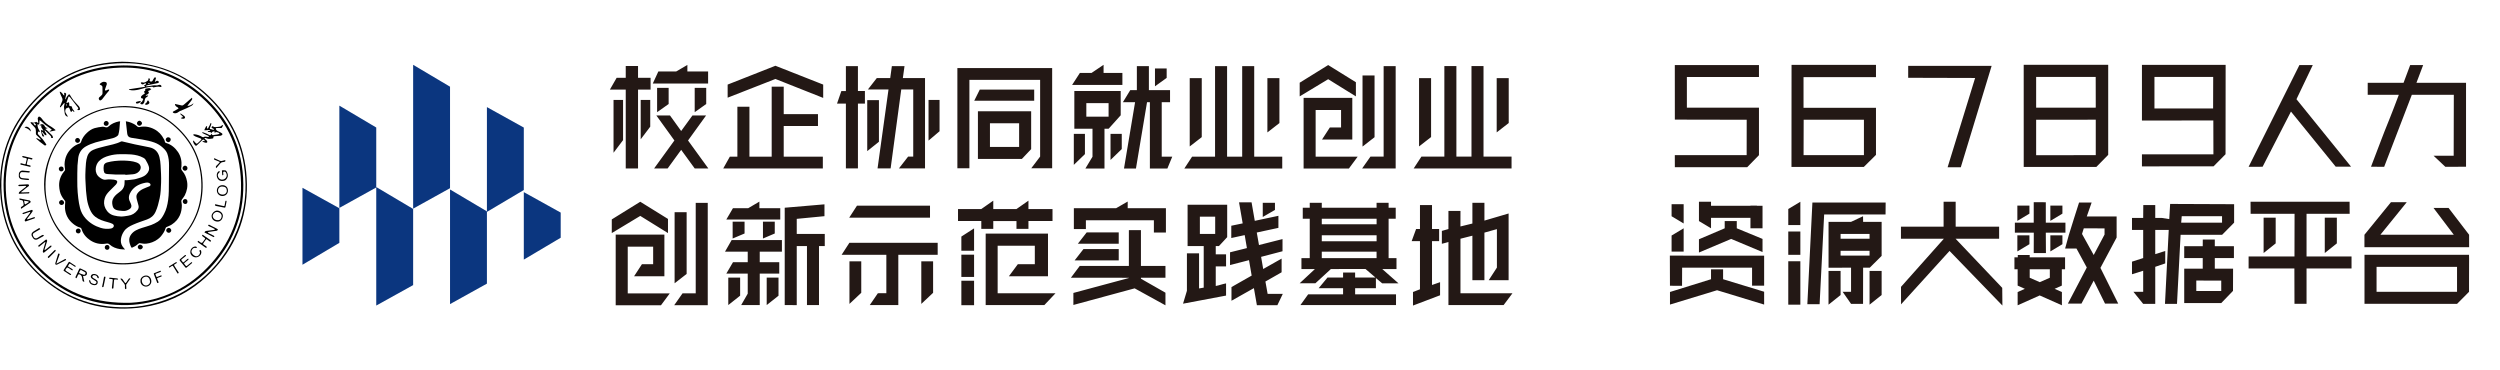 <?xml version="1.0" encoding="UTF-8"?>
<svg width="810px" height="120px" viewBox="0 0 810 120" version="1.1" xmlns="http://www.w3.org/2000/svg" xmlns:xlink="http://www.w3.org/1999/xlink">
    <title>810*120 反白 湖南工业大学</title>
    <defs>
        <filter color-interpolation-filters="auto" id="filter-1">
            <feColorMatrix in="SourceGraphic" type="matrix" values="0 0 0 0 1 0 0 0 0 1 0 0 0 0 1 0 0 0 1 0"></feColorMatrix>
        </filter>
        <filter color-interpolation-filters="auto" id="filter-2">
            <feColorMatrix in="SourceGraphic" type="matrix" values="0 0 0 0 0.137 0 0 0 0 0.094 0 0 0 0 0.082 0 0 0 1 0"></feColorMatrix>
        </filter>
        <filter color-interpolation-filters="auto" id="filter-3">
            <feColorMatrix in="SourceGraphic" type="matrix" values="0 0 0 0 1 0 0 0 0 1 0 0 0 0 1 0 0 0 1 0"></feColorMatrix>
        </filter>
    </defs>
    <g id="810*120-反白-湖南工业大学" stroke="none" stroke-width="1" fill="none" fill-rule="evenodd">
        <g filter="url(#filter-1)" id="编组-2">
            <g transform="translate(98, 21)">
                <g id="编组">
                    <path d="M108.724,8.031 L108.724,33.573 L104.739,33.573 L104.739,8.031 L99.603,8.031 L101.797,4.203 L104.739,4.203 L104.739,0.375 L108.724,0.375 L108.724,4.203 L112.788,4.203 L112.788,8.031 L108.724,8.031 Z M119.071,16.406 L122.699,21.444 L126.359,16.406 L130.778,16.406 L124.924,24.515 L131.495,33.572 L127.082,33.572 L122.699,27.551 L118.316,33.572 L113.934,33.572 L120.504,24.515 L114.652,16.406 L119.071,16.406 Z M115.3,2.16 L121.081,2.16 L124.71,0.038 L124.71,2.16 L131.428,2.16 L131.428,6.06 L113.504,6.06 L115.3,2.16 L115.3,2.16 Z M100.786,11.37 L100.786,28.494 L103.874,24.4 L103.874,11.37 L100.786,11.37 Z M109.587,11.37 L109.587,24.136 L112.677,20.042 L112.677,11.37 L109.587,11.37 Z M114.902,15.347 L114.902,7.465 L118.641,7.465 L118.641,12.696 L114.902,15.347 Z M127.082,15.347 L127.082,7.465 L130.815,7.465 L130.815,12.696 L127.082,15.347 Z M137.755,6.404 L153.238,0.305 L168.715,6.404 L168.715,10.723 L153.238,4.583 L137.755,10.65 L137.755,6.401 L137.755,6.404 Z M144.81,13.575 L140.911,13.575 L140.911,29.756 L138.471,29.756 L136.32,33.593 L168.599,33.593 L168.599,29.756 L155.924,29.756 L155.924,19.823 L167.024,19.823 L167.024,15.985 L155.924,15.985 L155.924,7.082 L152.025,7.082 L152.025,29.762 L144.816,29.762 L144.816,13.578 L144.81,13.575 Z M194.007,7.988 L190.562,33.558 L186.327,33.558 L189.877,7.988 L183.2,7.988 L186.075,4.304 L190.428,4.304 L190.962,0.424 L195.063,0.424 L194.523,4.304 L201.707,4.304 L201.707,33.559 L193.256,33.559 L196.235,29.731 L197.888,29.731 L197.888,7.991 L194.007,7.988 Z M182.232,8.493 L182.232,12.567 L179.971,12.567 L179.971,33.558 L176.069,33.558 L176.069,12.57 L173.194,12.57 L174.597,8.496 L176.069,8.496 L176.069,0.425 L179.967,0.425 L179.967,8.492 L182.232,8.493 Z M186.774,24.931 L186.774,11.442 L182.984,11.442 L182.984,27.964 L186.771,24.931 L186.774,24.931 Z M206.415,21.523 L202.847,24.555 L202.847,11.37 L206.415,11.37 L206.415,21.523 Z M239,29.729 L239,4.887 L216.087,4.887 L216.087,33.521 L212.189,33.521 L212.189,1.045 L242.899,1.045 L242.899,33.521 L236.125,33.521 L239,29.733 L239,29.729 Z M233.085,30.497 L236.095,27.315 L236.095,15.054 L218.845,15.054 L218.845,30.497 L233.085,30.497 Z M237.08,8.031 L219.446,8.031 L217.651,11.64 L237.081,11.64 L237.081,8.031 L237.08,8.031 Z M222.744,26.617 L232.195,26.617 L232.195,18.942 L222.744,18.942 L222.744,26.617 Z M280.221,33.601 L274.562,33.601 L274.562,12.111 L273.64,12.111 L270.048,33.601 L266.174,33.601 L269.767,12.111 L265.819,12.111 L268.202,8.204 L270.343,8.204 L270.343,0.437 L274.241,0.437 L274.241,8.204 L281.094,8.204 L281.094,12.111 L278.398,12.111 L278.398,29.763 L281.812,29.763 L280.229,33.601 L280.221,33.601 Z M261.177,20.719 L259.853,20.719 L259.853,33.601 L253.665,33.601 L255.97,29.772 L255.97,20.716 L250.085,20.716 L250.085,8.492 L265.109,8.492 L265.109,16.348 L261.193,20.713 L261.177,20.719 Z M255.646,2.639 L259.558,0 L259.558,2.639 L265.656,2.639 L265.656,6.518 L249.363,6.518 L251.877,2.639 L255.646,2.639 Z M249.916,32.417 L253.519,28.933 L253.519,22.375 L249.916,22.375 L249.916,32.417 Z M261.17,12.41 L253.972,12.41 L253.972,16.794 L261.182,16.794 L261.182,12.41 L261.17,12.41 Z M280,4.243 L280,1.173 L276.211,1.173 L276.211,6.967 L280,4.238 L280,4.243 Z M261.809,30.825 L265.449,27.295 L265.449,22.366 L261.809,22.366 L261.809,30.819 L261.809,30.825 Z M291.378,23.421 L287.469,26.451 L287.469,4.324 L291.368,4.324 L291.368,23.421 L291.378,23.421 Z M295.681,29.759 L288.238,29.759 L285.724,33.596 L317.446,33.596 L317.446,29.759 L308.366,29.759 L308.366,0.425 L304.467,0.425 L304.467,29.759 L299.576,29.759 L299.576,0.425 L295.678,0.425 L295.678,29.759 L295.681,29.759 Z M316.533,18.874 L312.635,21.907 L312.635,4.324 L316.533,4.324 L316.533,18.874 Z M339.042,33.599 L324.368,33.599 L324.368,10.706 L340.145,10.706 L340.145,24.214 L330.327,24.214 L332.876,20.296 L336.505,20.296 L336.505,14.631 L328.266,14.631 L328.266,29.765 L341.88,29.765 L339.042,33.602 L339.042,33.599 Z M323.099,5.799 L332.331,0.075 L341.31,5.644 L341.31,10.229 L332.331,4.66 L323.099,10.229 L323.099,5.799 Z M347.355,23.451 L343.457,26.485 L343.457,3.444 L347.355,3.444 L347.355,23.451 Z M350.297,29.745 L346.024,29.745 L343.328,33.582 L354.196,33.582 L354.196,0.431 L350.297,0.431 L350.297,29.759 L350.297,29.745 Z M365.671,23.407 L361.772,26.44 L361.772,4.324 L365.671,4.324 L365.671,23.421 L365.671,23.407 Z M369.973,29.745 L362.538,29.745 L360.024,33.582 L391.744,33.582 L391.744,29.745 L382.659,29.745 L382.659,0.411 L378.761,0.411 L378.761,29.745 L373.87,29.745 L373.87,0.411 L369.971,0.411 L369.971,29.745 L369.973,29.745 Z M390.826,18.86 L386.927,21.893 L386.927,4.324 L390.826,4.324 L390.826,18.874 L390.826,18.86 Z M116.159,77.896 L101.485,77.896 L101.485,55.001 L117.262,55.001 L117.262,68.509 L107.442,68.509 L109.993,64.59 L113.621,64.59 L113.621,58.925 L105.388,58.925 L105.388,74.057 L119.002,74.057 L116.164,77.894 L116.159,77.896 Z M100.216,50.089 L109.447,44.367 L118.427,49.934 L118.427,54.519 L109.447,48.952 L100.216,54.519 L100.216,50.089 Z M124.47,67.751 L120.572,70.784 L120.572,47.747 L124.47,47.747 L124.47,67.756 L124.47,67.751 Z M127.413,74.044 L123.141,74.044 L120.443,77.882 L131.311,77.882 L131.311,44.728 L127.413,44.728 L127.413,74.046 L127.413,74.044 Z M156.248,77.847 L156.248,46.303 L169.127,45.204 L169.127,49.041 L160.146,49.908 L160.146,54.797 L169.224,54.797 L169.224,58.716 L167.355,58.716 L167.355,77.843 L163.456,77.843 L163.456,58.728 L160.146,58.728 L160.146,77.856 L156.248,77.847 Z M144.263,74.163 L144.263,67.639 L137.33,67.639 L139.489,63.955 L144.263,63.955 L144.263,60.541 L136.901,60.541 L139.052,56.777 L155.34,56.777 L155.34,60.541 L148.155,60.541 L148.155,63.955 L154.481,63.955 L154.481,67.639 L148.155,67.639 L148.155,77.842 L142.142,77.842 L144.256,74.158 L144.263,74.163 Z M141.804,74.81 L141.804,68.937 L137.963,68.937 L137.963,77.84 L141.787,74.809 L141.804,74.81 Z M137.317,50.139 L139.476,46.455 L144.416,46.455 L148.044,44.321 L148.044,46.455 L154.805,46.455 L154.805,50.139 L137.317,50.139 Z M139.378,56.279 L139.378,50.828 L143.239,50.828 L143.239,54.65 L139.378,56.279 Z M149.198,56.279 L149.198,50.828 L153.023,50.828 L153.023,54.65 L149.198,56.279 Z M154.236,74.813 L154.236,68.941 L150.41,68.941 L150.41,77.843 L154.236,74.812 L154.236,74.813 Z M203.323,45.641 L203.323,49.522 L177.143,49.522 L179.657,45.641 L203.323,45.641 Z M189.176,74.004 L189.176,61.55 L174.686,61.55 L177.2,57.669 L205.808,57.669 L205.808,61.55 L193.054,61.55 L193.054,77.845 L183.804,77.845 L186.429,74.008 L189.176,74.004 Z M181.048,63.671 L177.223,63.671 L177.223,77.464 L181.048,73.869 L181.048,63.671 L181.048,63.671 Z M204.328,63.671 L200.5,63.671 L200.5,77.464 L204.325,73.869 L204.325,63.671 L204.328,63.671 Z M240.379,77.845 L221.358,77.845 L221.358,54.694 L241.549,54.694 L241.549,68.509 L228.879,68.509 L231.785,64.59 L237.282,64.59 L237.282,58.615 L225.239,58.615 L225.239,74.018 L243.985,74.018 L240.357,77.856 L240.379,77.845 Z M219.942,53.149 L219.942,50.608 L212.396,50.608 L212.396,46.728 L219.942,46.728 L223.822,44.012 L223.822,46.728 L231.338,46.728 L235.217,44.012 L235.217,46.728 L243.014,46.728 L243.014,50.608 L235.217,50.608 L235.217,53.159 L231.338,53.159 L231.338,50.619 L223.822,50.619 L223.822,53.159 L219.942,53.149 Z M217.601,68.727 L213.481,68.727 L213.481,61.513 L217.601,61.513 L217.601,68.727 Z M217.601,52.994 L213.481,55.646 L213.481,60.231 L217.601,60.231 L217.601,53.006 L217.601,52.994 Z M217.601,77.885 L213.481,77.885 L213.481,69.963 L217.601,69.963 L217.601,77.885 Z M267.766,53.563 L271.664,53.563 L271.664,65.158 L279.608,65.158 L279.608,68.996 L271.664,68.996 L271.664,69.303 L279.608,73.836 L279.608,77.923 L269.63,72.426 C266.419,73.312 263.108,74.209 259.699,75.117 C256.29,76.026 252.982,76.922 249.776,77.807 L249.776,73.914 L267.754,69.077 L267.754,68.999 L248.973,68.98 L251.841,65.158 L267.754,65.158 L267.754,53.574 L267.766,53.563 Z M253.828,53.207 L253.828,50.375 L275.858,50.375 L275.858,54.332 L279.756,54.332 L279.756,46.467 L267.374,46.467 L267.374,44.295 L263.605,46.467 L249.93,46.467 L249.93,53.221 L253.828,53.207 Z M250.18,63.373 L264.47,63.373 L264.47,59.689 L253.051,59.689 L250.176,63.373 L250.18,63.373 Z M251.216,57.979 L264.469,57.979 L264.469,54.295 L254.091,54.295 L251.216,57.979 Z M296.951,58.718 L295.902,58.718 L295.902,61.407 L299.244,61.407 L299.244,65.313 L295.902,65.313 L295.902,71.657 C296.465,71.55 297.022,71.41 297.569,71.237 C298.119,71.066 298.678,70.927 299.244,70.822 L299.244,74.767 L285.304,77.394 L286.561,73.215 L286.561,61.089 L290.496,61.089 L290.496,72.457 L292.004,72.192 L292.004,58.722 L286.779,58.722 L286.779,45.336 L299.608,45.336 L299.608,55.838 L296.942,58.722 L296.951,58.718 Z M305.999,59.376 L305.281,55.173 L300.936,56.117 L300.936,52.14 L304.631,51.373 L303.449,44.564 L307.507,44.564 L308.549,50.55 L316.206,48.92 L316.206,52.826 L309.193,54.338 L309.911,58.394 L317.535,56.46 L317.535,60.405 L310.598,62.222 L311.277,66.161 L317.242,62.784 L317.242,67.22 L311.994,70.213 L312.712,74.204 L317.629,74.204 L315.869,77.888 L309.232,77.888 L308.263,72.351 L300.999,76.445 L300.999,72.009 L307.54,68.291 L306.676,63.29 L300.53,64.881 L300.53,60.748 L305.992,59.384 L305.999,59.376 Z M295.719,54.799 L295.719,49.211 L290.759,49.211 L290.759,54.799 L295.719,54.799 Z M315.08,44.711 L311.132,44.711 L311.132,49.296 L315.086,47.02 L315.086,44.717 L315.08,44.711 Z M333.211,66.167 L328.183,70.784 L323.084,70.784 L328.037,66.167 L323.666,66.167 L323.666,62.636 L326.358,62.636 L326.358,49.87 L324.095,49.87 L324.095,46.301 L326.358,46.301 L326.358,44.717 L330.256,44.717 L330.256,46.307 L348.009,46.307 L348.009,44.717 L351.908,44.717 L351.908,46.307 L354.213,46.307 L354.213,49.876 L351.908,49.876 L351.908,62.643 L354.463,62.643 L354.463,66.173 L349.853,66.173 L355.101,70.79 L349.816,70.79 L347.794,69.083 L347.794,72.38 L341.064,72.38 L341.064,74.361 L354.309,74.361 L354.309,77.851 L323.329,77.851 L325.842,74.361 L337.158,74.361 L337.158,72.38 L329.244,72.38 L332.106,68.928 L337.158,68.928 L337.158,67.298 L341.057,67.298 L341.057,68.928 L347.664,68.928 L344.437,66.165 L333.211,66.167 Z M330.256,60.541 L330.256,62.636 L348.009,62.636 L348.009,60.541 L330.256,60.541 Z M348.02,57.164 L348.02,55.224 L330.256,55.224 L330.256,57.164 L348.02,57.164 Z M348.02,51.654 L348.02,49.868 L330.256,49.868 L330.256,51.654 L348.02,51.654 Z M389.169,77.843 L371.294,77.843 L371.294,57.408 C370.927,57.491 370.565,57.593 370.21,57.715 C369.867,57.828 369.517,57.917 369.162,57.981 L369.162,53.81 L371.294,53.209 L371.294,47.337 L375.193,47.337 L375.18,52.374 L379.056,51.423 L379.056,44.717 L382.954,44.717 L382.954,50.472 L390.79,48.169 L390.79,69.794 L384.337,69.794 L386.998,65.7 L386.998,53.239 C386.226,53.444 385.551,53.631 384.974,53.801 C384.398,53.971 383.724,54.161 382.952,54.371 L382.952,69.794 L379.054,69.794 L379.054,55.365 L375.191,56.348 L375.191,74.021 L392.036,74.021 L389.161,77.859 L389.169,77.843 Z M362.069,72.735 L362.069,57.124 L359.38,57.124 L360.815,53.205 L362.07,53.205 L362.07,45.44 L365.97,45.44 L365.97,53.205 L368.275,53.205 L368.275,57.124 L365.97,57.124 L365.97,71.332 L368.582,70.426 L368.582,74.669 L359.81,78 L359.81,73.602 L362.069,72.735 Z" id="形状备份" fill="#231815"></path>
                    <g id="编组-47备份" fill="#0B367F">
                        <polygon id="路径" points="0 39.843 0 64.778 11.953 57.686 11.953 46.475"></polygon>
                        <polygon id="路径" points="11.953 46.365 11.953 13.227 23.905 20.317 23.905 39.733"></polygon>
                        <polygon id="路径" points="23.905 78 23.905 39.602 35.857 46.693 35.857 71.369"></polygon>
                        <polygon id="路径" points="35.857 46.602 35.857 0 47.81 7.091 47.81 39.97"></polygon>
                        <polygon id="路径" points="47.81 77.526 47.81 40.391 59.762 47.482 59.762 70.895"></polygon>
                        <polygon id="路径" points="59.762 13.699 59.762 47.655 71.714 40.563 71.714 20.331"></polygon>
                        <polygon id="路径" points="71.714 41.247 71.714 63.116 83.666 56.026 83.666 47.878"></polygon>
                    </g>
                </g>
                <g filter="url(#filter-2)" id="编组">
                    <g transform="translate(415.941, 24.673)">
                        <rect id="矩形" fill="#FFFFFF" x="0" y="0" width="3.187" height="9.551"></rect>
                        <rect id="矩形备份" fill="#FFFFFF" x="0" y="25.469" width="3.187" height="9.551"></rect>
                        <rect id="矩形备份-2" fill="#FFFFFF" x="0" y="15.918" width="3.187" height="3.184"></rect>
                    </g>
                </g>
                <g id="编组-51" transform="translate(443.033, 0)" fill="#231815">
                    <path d="M142.025,0 L142.025,29.175 L138.185,33.083 L114.653,33.083 L114.647,0 L142.025,0 Z M137.993,29.262 L137.993,17.78 L118.678,17.8 L118.678,29.295 L137.993,29.262 Z M137.993,13.873 L137.973,3.927 L118.678,3.927 L118.678,13.893 L137.993,13.873 Z" id="形状备份-21" fill-rule="nonzero"></path>
                    <path d="M161.809,49.985 L162.09,45.074 L182.821,45.162 L182.821,51.143 L178.921,55.084 L165.478,55.075 L164.313,77.453 L160.419,77.453 L161.639,53.488 L157.268,53.488 L157.268,61.344 L160.505,60.308 L160.505,64.345 L157.268,65.445 L157.268,77.453 L153.357,77.453 L150.196,73.546 L153.357,73.546 L153.357,66.724 L149.732,67.86 L149.732,63.777 L153.394,62.601 C153.369,62.825 153.357,62.67 153.357,62.135 C153.357,60.204 153.357,57.321 153.357,53.488 L149.732,53.488 L149.732,49.607 L153.357,49.614 L153.394,45.444 L157.268,45.444 L157.268,49.607 L159.386,49.614 L161.809,49.985 Z M178.91,51.143 L178.91,49.059 L165.845,49.059 L165.672,51.143 L178.91,51.143 Z" id="形状备份-22" fill-rule="nonzero"></path>
                    <path d="M39.429,0.027 L66.783,0.007 L66.783,3.994 L43.311,3.994 L43.311,13.924 L66.783,13.924 L66.783,29.182 L62.841,33.089 L39.405,33.089 L39.429,0.027 Z M43.357,17.8 L43.323,29.262 L62.879,29.262 L62.879,17.8 L43.357,17.8 Z" id="形状备份-23" fill-rule="nonzero"></path>
                    <path d="M226.105,5.817 L237.721,5.817 L239.866,0.086 L244.066,0.086 L241.896,5.817 L257.962,5.817 L257.962,33.026 L251.254,33.043 L247.452,29.467 L253.959,29.467 L254.004,9.725 L240.393,9.725 L231.441,33.043 L227.171,33.023 L230.432,24.467 L231.57,21.52 L231.603,21.436 L232.099,20.194 L233.094,17.712 C233.259,17.298 233.424,16.884 233.588,16.47 L234.259,14.761 L234.748,13.495 L236.178,9.725 L226.105,9.725 L226.105,5.817 Z" id="路径备份-54" fill-rule="nonzero"></path>
                    <path d="M180.043,28.971 L176.166,32.883 L152.956,32.909 L152.956,29.001 L176.115,29.001 L176.085,18.027 L152.956,18.061 L152.956,0.01 L180.073,0.01 L180.043,28.971 Z M157.008,3.917 L157.008,14.153 L176.015,14.153 L176.042,3.917 L157.008,3.917 Z" id="形状备份-24" fill-rule="nonzero"></path>
                    <path d="M15.236,33.166 C12.464,33.166 7.924,33.166 1.618,33.166 L1.605,29.262 L24.884,29.262 L24.898,17.8 L1.618,17.754 L1.605,0.086 C10.903,0.086 17.697,0.086 21.989,0.086 C23.957,0.086 25.928,0.113 27.896,0.086 C28.382,0.086 28.707,0.086 28.872,0.086 L28.872,3.941 L5.516,3.941 L5.516,13.893 L28.872,13.893 L28.872,29.272 L25.052,33.179 L15.236,33.179 L15.236,33.166 Z" id="路径备份-55" fill-rule="nonzero"></path>
                    <polygon id="路径备份-56" fill-rule="nonzero" points="220.234 44.371 220.259 48.278 206.288 48.278 206.288 62.084 220.866 62.084 220.866 65.992 206.288 65.992 206.288 77.431 202.377 77.431 202.347 65.992 187.515 65.992 187.515 62.084 202.377 62.084 202.407 48.278 188.167 48.278 188.142 44.371"></polygon>
                    <path d="M13.338,66.265 L17.249,66.265 L17.249,69.467 L30.547,73.523 L30.547,77.681 L15.294,73.034 L0.04,77.681 L0.04,73.604 L13.338,69.467 L13.338,66.265 Z M0,61.824 L30.547,61.834 L30.547,71.567 L26.636,71.567 L26.636,65.734 L3.975,65.731 L3.951,71.594 L0.033,71.587 L0,61.824 Z" id="形状备份-25" fill-rule="nonzero"></path>
                    <polygon id="路径备份-57" fill-rule="nonzero" points="215.731 32.999 201.238 15.15 192.047 33.029 187.515 33.049 203.971 0.086 208.306 0.086 203.021 11.143 220.709 32.999"></polygon>
                    <path d="M258.935,70.225 C258.935,71.868 258.935,72.975 258.935,73.546 L255.053,77.453 L225.062,77.431 L225.062,61.563 L258.935,61.563 C258.952,61.614 258.96,62.034 258.958,62.821 C258.958,64.464 258.95,66.932 258.935,70.225 Z M255.047,73.546 L255.047,65.471 L228.973,65.471 L228.973,73.546 L255.047,73.546 Z" id="形状备份-26" fill-rule="nonzero"></path>
                    <path d="M62.595,49.059 L62.618,50.883 L68.616,50.883 L68.616,61.904 L64.769,65.731 L62.618,65.731 L62.595,77.453 L58.707,77.453 L55.986,73.554 L58.707,73.554 L58.707,65.731 L51.418,65.741 C51.403,59.232 51.403,54.515 51.418,51.589 C51.418,50.8 51.414,50.565 51.407,50.883 L58.707,50.883 L62.595,49.059 Z M64.704,56.353 L64.704,54.79 L55.318,54.79 L55.318,56.353 L64.704,56.353 Z M64.704,61.81 L64.704,60.261 L55.318,60.261 L55.304,61.803 L64.704,61.81 Z" id="形状备份-27" fill-rule="nonzero"></path>
                    <path d="M137.328,69.931 L133.355,77.374 L128.956,77.374 L135.086,65.673 L131.745,59.522 L128.065,59.522 C128.103,59.38 128.168,59.143 128.259,58.811 C128.593,57.592 128.907,56.37 129.261,55.157 C129.803,53.37 130.381,51.593 130.932,49.809 C131.257,48.775 131.806,47.049 132.579,44.631 L136.652,44.631 L135.086,49.125 L144.753,49.125 L144.753,55.965 L139.505,65.793 L145.276,77.374 L140.998,77.374 L137.328,69.931 Z M137.328,61.622 L140.842,54.995 L140.842,52.997 L134.113,52.978 L133.541,54.797 C135.585,58.464 136.848,60.739 137.328,61.622 Z" id="形状备份-28" fill-rule="nonzero"></path>
                    <polygon id="路径备份-58" fill-rule="nonzero" points="104.255 0.347 94.267 33.19 89.994 33.19 98.906 4.265 77.22 4.205 77.22 0.347"></polygon>
                    <path d="M182.46,73.246 L178.649,77.193 L166.655,77.193 L166.655,66.038 L172.652,66.038 L172.652,62.605 L166.655,62.605 L166.655,58.759 L172.652,58.759 L172.672,56.614 L176.563,56.614 L176.563,58.759 L182.757,58.762 L182.757,62.605 L176.563,62.605 L176.563,66.038 L182.487,66.038 L182.46,73.246 Z M178.649,73.278 L178.649,69.916 L170.566,69.899 L170.566,73.278 L178.649,73.278 Z" id="形状备份-29" fill-rule="nonzero"></path>
                    <polygon id="路径备份-59" fill-rule="nonzero" points="254.004 55.063 247.427 46.378 252.307 46.378 258.958 55.063 258.967 59.098 225.044 59.098 225.044 55.063 233.644 44.502 238.762 44.502 230.223 55.051"></polygon>
                    <polygon id="路径备份-60" fill-rule="nonzero" points="48.519 77.571 44.547 77.571 46.185 44.631 69.919 44.631 69.886 48.496 49.994 48.496"></polygon>
                    <polygon id="路径备份-61" fill-rule="nonzero" points="117.896 44.505 121.807 44.528 121.807 51.138 128.17 51.138 128.17 54.378 121.807 54.378 121.848 61.001 117.896 61.001 117.916 54.378 111.784 54.378 111.784 51.138 117.896 51.138"></polygon>
                    <path d="M112.681,73.624 L115.019,72.578 L112.681,71.531 L112.681,66.252 L111.644,66.252 L111.644,62.375 L112.73,62.375 L112.73,61.617 L116.592,61.617 L116.592,62.375 L128.051,62.375 L128.051,66.252 L126.999,66.252 L126.999,71.531 L124.662,72.578 L127.022,73.624 L127.022,77.918 L119.832,74.722 L112.681,77.918 L112.681,73.624 Z M116.592,66.252 L116.592,68.991 L119.852,70.421 L123.111,68.991 L123.111,66.252 L116.592,66.252 Z" id="形状备份-30" fill-rule="nonzero"></path>
                    <polygon id="路径备份-62" fill-rule="nonzero" points="30.026 60.671 19.868 56.41 9.427 60.815 9.427 56.529 17.771 52.967 17.771 50.622 21.682 50.622 21.682 52.967 30.026 56.41"></polygon>
                    <path d="M92.604,44.371 L92.603,52.446 L106.684,52.446 L106.684,56.353 L92.574,56.353 L107.692,72.267 L107.745,78 L90.614,60.301 L74.905,77.602 L74.891,71.94 L88.774,56.353 L74.873,56.353 L74.873,52.446 L88.692,52.446 L88.693,44.371 L92.604,44.371 Z" id="形状结合备份-3"></path>
                    <rect id="矩形备份-188" x="10.731" y="45.673" width="17.47" height="3.907"></rect>
                    <polygon id="矩形备份-194" points="212.194 49.52 216.105 49.52 216.105 57.856 212.194 60.982"></polygon>
                    <polygon id="矩形备份-195" points="192.377 49.52 196.288 49.52 196.288 57.856 192.377 60.982"></polygon>
                    <polygon id="矩形备份-196" points="51.407 66.773 55.318 66.773 55.318 74.588 51.407 77.714"></polygon>
                    <polygon id="矩形备份-197" points="64.704 66.773 68.616 66.773 68.616 74.588 64.704 77.714"></polygon>
                    <polygon id="矩形备份-198" points="112.59 45.613 116.501 45.613 116.501 48.218 112.59 50.562"></polygon>
                    <polygon id="矩形备份-199" transform="translate(2.517, 48.278) scale(-1, 1) translate(-2.517, -48.278) " points="0.562 45.152 4.473 45.152 4.473 49.059 0.562 51.404"></polygon>
                    <polygon id="矩形备份-200" transform="translate(11.382, 48.669) scale(-1, 1) translate(-11.382, -48.669) " points="9.427 44.371 13.338 44.371 13.338 50.622 9.427 52.967"></polygon>
                    <polygon id="矩形备份-201" transform="translate(28.07, 49.32) scale(-1, 1) translate(-28.07, -49.32) " points="26.114 45.673 30.026 45.673 30.026 52.967 26.114 52.967"></polygon>
                    <polygon id="矩形备份-202" transform="translate(2.517, 56.744) scale(-1, -1) translate(-2.517, -56.744) " points="0.562 52.967 4.473 52.967 4.473 58.177 0.562 60.521"></polygon>
                    <polygon id="矩形备份-203" transform="translate(40.325, 48.148) scale(-1, -1) translate(-40.325, -48.148) " points="38.369 44.371 42.281 44.371 42.281 49.58 38.369 51.925"></polygon>
                    <polygon id="矩形备份-204" transform="translate(40.325, 57.786) scale(-1, -1) translate(-40.325, -57.786) " points="38.369 54.009 42.281 54.009 42.281 61.563 38.369 61.563"></polygon>
                    <polygon id="矩形备份-205" transform="translate(40.325, 70.68) scale(-1, -1) translate(-40.325, -70.68) " points="38.369 63.647 42.281 63.647 42.281 77.714 38.369 77.714"></polygon>
                    <polygon id="矩形备份-206" points="112.59 55.251 116.501 55.251 116.501 58.117 112.59 60.461"></polygon>
                    <polygon id="矩形备份-207" points="123.28 55.251 127.191 55.251 127.191 58.117 123.28 60.461"></polygon>
                    <polygon id="矩形备份-208" points="123.28 45.613 127.191 45.613 127.191 48.218 123.28 50.562"></polygon>
                </g>
            </g>
        </g>
        <g filter="url(#filter-3)" id="图片1">
            <g transform="translate(0, 20)">
                <path d="M39.543,0 C50.367,0.117 59.621,3.621 67.348,10.858 C75.076,18.096 79.312,27.121 79.924,37.675 C80.57,48.797 77.111,58.662 69.606,66.898 C61.807,75.458 51.958,79.879 40.359,79.998 C29.867,80.107 20.636,76.559 12.91,69.437 C5.016,62.159 0.67,53.067 0.071,42.346 C-0.563,30.968 3.032,20.962 10.83,12.649 C18.629,4.337 28.407,0.248 39.543,0 Z M41.166,79.555 C47.56,79.454 54.883,77.342 60.518,73.847 C66.447,70.171 71.16,65.35 74.564,59.252 C77.957,53.179 79.673,46.644 79.559,39.714 C79.373,28.181 75.02,18.379 66.472,10.642 C58.417,3.349 48.791,-0.034 37.927,0.531 C27.181,1.089 18.049,5.395 10.8,13.342 C3.158,21.722 -0.261,31.705 0.551,43.021 C1.247,52.704 5.094,61.077 11.95,67.921 C19.985,75.937 29.8,79.765 41.166,79.555 Z" id="形状" fill="#000000" fill-rule="nonzero"></path>
                <path d="M41.418,78.839 C30.797,79.103 21.467,75.78 13.657,68.563 C5.866,61.369 1.667,52.382 1.194,41.788 C0.729,31.416 3.921,22.21 10.806,14.406 C18.035,6.214 27.178,1.794 38.095,1.252 C48.515,0.735 57.752,3.932 65.581,10.812 C74.3,18.473 78.76,28.25 78.837,39.826 C78.909,50.245 75.235,59.315 68.016,66.913 C60.427,74.903 50.292,78.6 41.418,78.839 Z M42.417,78.095 C52.192,77.528 61.263,73.404 68.415,65.39 C75.578,57.362 78.778,47.877 77.988,37.147 C77.238,26.976 72.992,18.41 65.399,11.62 C57.269,4.348 47.617,1.165 36.775,2.032 C27.087,2.807 18.801,6.866 12.154,13.953 C5.475,21.074 1.96,29.654 1.86,39.412 C1.744,50.865 5.97,60.624 14.483,68.33 C22.109,75.236 31.19,78.419 42.417,78.095 Z" id="形状" fill="#000000" fill-rule="nonzero"></path>
                <path d="M40.578,14.352 C46.508,14.446 52.23,16.56 57.056,20.873 C62.125,25.404 65.032,31.134 65.566,37.901 C66.15,45.292 63.916,51.859 58.889,57.342 C54.144,62.519 48.176,65.328 41.163,65.648 C34.15,65.968 27.974,63.711 22.76,59.013 C17.545,54.315 14.811,48.321 14.34,41.369 C14.031,36.799 15.04,32.408 17.139,28.314 C19.292,24.111 22.386,20.738 26.403,18.247 C30.572,15.66 35.124,14.376 40.578,14.352 Z M39.877,65.287 C47.538,65.179 53.872,62.341 58.879,56.774 C63.21,51.966 65.328,46.212 65.24,39.75 C65.141,32.503 62.411,26.321 57.067,21.412 C51.743,16.521 45.376,14.349 38.179,14.819 C25.937,15.619 14.582,25.737 14.745,40.473 C14.817,47.31 17.411,53.225 22.302,58.027 C27.194,62.828 33.156,65.183 39.877,65.287 Z" id="形状" fill="#000000" fill-rule="nonzero"></path>
                <path d="M65.631,25.677 C65.752,25.693 65.873,25.716 65.994,25.722 C66.115,25.728 66.256,25.718 66.387,25.715 C66.315,25.596 66.263,25.45 66.162,25.364 C65.909,25.149 65.709,25.207 65.468,25.459 C64.929,26.024 64.34,26.543 63.773,27.082 C63.598,27.249 63.438,27.274 63.249,27.088 C62.839,26.699 62.582,26.175 62.525,25.612 L62.608,25.534 C62.718,25.615 62.824,25.702 62.924,25.795 C63.063,25.939 63.178,26.107 63.316,26.252 C63.684,26.637 63.707,26.659 64.105,26.335 C64.473,26.037 64.795,25.678 65.133,25.342 C65.342,25.133 65.248,24.965 65.023,24.874 C64.454,24.642 63.875,24.444 63.301,24.21 C63.09,24.115 62.891,23.997 62.708,23.857 C62.65,23.815 62.597,23.658 62.625,23.625 C62.692,23.547 62.788,23.5 62.89,23.496 C63.84,23.563 64.712,23.876 65.52,24.37 C65.714,24.489 65.857,24.517 66.069,24.376 C66.218,24.277 66.449,24.266 66.644,24.275 C66.902,24.286 67.157,24.365 67.417,24.389 C67.503,24.397 67.596,24.329 67.686,24.295 C67.645,24.202 67.63,24.065 67.56,24.027 C67.365,23.92 67.142,23.868 66.94,23.773 C66.503,23.568 66.067,23.358 65.642,23.127 C65.564,23.085 65.537,22.947 65.487,22.853 C65.598,22.857 65.719,22.833 65.819,22.869 C66.227,23.016 66.633,23.174 67.033,23.343 C67.276,23.433 67.509,23.55 67.727,23.691 C68.036,23.91 68.241,23.869 68.399,23.529 C68.451,23.452 68.51,23.38 68.576,23.314 C68.759,24.103 69.294,23.673 69.684,23.668 C70.058,23.668 70.435,23.563 70.802,23.471 C70.931,23.439 71.035,23.308 71.15,23.221 C71.037,23.143 70.928,23.057 70.809,22.99 C70.733,22.958 70.654,22.934 70.573,22.918 C70.247,22.808 69.918,22.643 69.589,23.078 C69.53,22.837 69.494,22.688 69.452,22.512 C69.097,22.637 68.623,22.564 68.584,23.21 C68.334,22.636 67.881,22.831 67.508,22.769 C67.422,22.754 67.347,22.671 67.267,22.619 C67.338,22.568 67.401,22.491 67.482,22.469 C67.617,22.431 67.769,22.443 67.902,22.404 C67.977,22.382 68.034,22.299 68.1,22.243 C68.038,22.196 67.974,22.105 67.915,22.109 C67.454,22.133 66.994,22.18 66.532,22.21 C66.433,22.213 66.334,22.211 66.235,22.204 C66.238,22.108 66.254,22.013 66.283,21.922 C66.419,21.607 66.574,21.301 66.747,21.006 C66.804,20.913 66.974,20.89 67.092,20.835 C67.096,20.972 67.101,21.108 67.101,21.245 C67.101,21.265 67.064,21.283 67.063,21.303 C67.058,21.416 67.059,21.529 67.058,21.643 C67.183,21.611 67.371,21.621 67.422,21.541 C67.603,21.249 67.764,20.947 67.906,20.635 C68.034,20.372 68.144,20.101 68.265,19.834 L68.437,19.867 C68.437,20.035 68.475,20.214 68.429,20.369 C68.324,20.719 68.184,21.058 68.048,21.397 C67.912,21.737 67.996,21.828 68.36,21.854 C68.576,21.87 68.776,21.997 68.99,22.053 C69.102,22.081 69.226,22.058 69.344,22.058 C69.289,21.941 69.262,21.787 69.171,21.715 C69.046,21.616 68.865,21.591 68.72,21.512 C68.554,21.422 68.474,21.29 68.605,21.102 C68.713,20.949 68.82,20.792 69.031,20.959 C69.482,21.318 69.995,21.161 70.491,21.13 C70.693,21.118 70.891,21.063 71.092,21.05 C71.437,21.028 71.694,20.868 71.911,20.608 C71.967,20.541 72.088,20.528 72.179,20.49 C72.192,20.588 72.243,20.701 72.21,20.777 C72.121,20.994 72.01,21.2 71.88,21.395 C71.842,21.452 71.715,21.466 71.628,21.466 C71.157,21.475 70.685,21.456 70.216,21.481 C69.976,21.494 69.863,21.616 69.982,21.896 C70.13,22.245 70.376,22.42 70.718,22.557 C71.133,22.719 71.527,22.933 71.889,23.192 C72.17,23.398 72.119,23.627 71.824,23.824 C71.717,23.902 71.595,23.954 71.465,23.976 C70.862,24.037 70.258,24.092 69.652,24.119 C69.326,24.136 69.078,24.18 69.125,24.595 C69.156,24.86 68.924,24.873 68.766,24.896 C68.367,24.954 67.96,25.027 67.561,25 C67.256,24.978 66.964,24.798 66.659,24.718 C66.521,24.682 66.364,24.718 66.215,24.718 C66.291,24.842 66.346,24.987 66.447,25.086 C66.64,25.277 66.888,25.419 67.056,25.628 C67.156,25.767 67.187,25.943 67.141,26.108 C67.102,26.205 66.854,26.292 66.725,26.263 C66.331,26.176 65.909,26.12 65.607,25.81 C65.614,25.771 65.622,25.724 65.631,25.677 Z" id="路径" fill="#000000" fill-rule="nonzero"></path>
                <path d="M11.736,19.475 L12.401,19.889 C12.342,19.382 12.329,18.981 12.241,18.597 C12.165,18.264 12.313,18.036 12.5,17.826 C12.556,17.765 12.754,17.764 12.839,17.815 C13.041,17.935 13.259,18.071 13.39,18.257 C14.246,19.476 15.347,20.399 16.659,21.104 C17.137,21.36 17.535,21.766 17.968,22.103 L17.932,22.271 L16.164,22.639 L16.102,22.474 C16.231,22.403 16.362,22.339 16.489,22.266 C16.584,22.211 16.673,22.147 16.765,22.088 C16.707,22.006 16.664,21.902 16.587,21.845 C15.929,21.362 15.25,20.905 14.607,20.403 C14.13,20.031 13.7,19.601 13.243,19.205 C13.11,19.106 12.969,19.017 12.823,18.938 C12.79,19.378 12.77,19.741 12.731,20.102 C12.706,20.222 12.667,20.339 12.617,20.45 L12.243,20.168 C12.202,20.261 12.174,20.359 12.157,20.46 C12.134,21.215 12.459,21.847 12.86,22.457 C12.909,22.528 12.88,22.655 12.892,22.831 L12.51,22.575 C12.419,22.738 12.284,22.887 12.253,23.056 C12.226,23.219 12.265,23.387 12.362,23.521 C12.855,24.085 13.401,24.604 13.877,25.182 C14.282,25.677 14.618,26.222 14.975,26.753 C15.011,26.809 14.997,26.974 14.963,26.989 C14.78,27.071 14.605,27.237 14.377,27.055 C13.921,26.697 13.44,26.37 12.986,26.009 C12.607,25.707 12.25,25.378 11.887,25.056 C11.821,24.982 11.761,24.904 11.707,24.821 C12.317,24.659 12.625,25.406 13.236,25.244 C13.174,25.128 13.149,25.036 13.092,24.977 C12.714,24.605 12.337,24.232 11.944,23.875 C11.753,23.701 11.621,23.545 11.633,23.248 C11.653,22.773 11.627,22.297 11.557,21.827 C11.528,21.625 11.371,21.422 11.227,21.258 C10.856,20.84 10.457,20.447 10.078,20.038 C10.009,19.959 9.956,19.867 9.92,19.769 C9.898,19.713 9.895,19.614 9.928,19.583 C9.987,19.552 10.057,19.55 10.117,19.578 C10.672,19.822 11.208,19.747 11.736,19.475 Z M10.963,19.74 C10.897,19.915 10.82,20.027 10.845,20.071 C10.958,20.263 11.096,20.439 11.255,20.594 C11.314,20.65 11.529,20.648 11.563,20.598 C11.619,20.514 11.639,20.326 11.583,20.261 C11.437,20.091 11.241,19.966 10.963,19.74 L10.963,19.74 Z" id="形状" fill="#000000" fill-rule="nonzero"></path>
                <path d="M21.97,17.85 C21.359,17.657 21.047,17.287 20.974,16.735 C20.885,16.044 20.771,15.353 20.727,14.658 C20.709,14.362 20.85,14.059 20.903,13.757 C20.915,13.635 20.916,13.514 20.907,13.392 L20.807,13.352 C20.72,13.45 20.631,13.547 20.547,13.648 C20.247,14.007 19.952,14.371 19.643,14.725 C19.607,14.766 19.504,14.75 19.432,14.761 C19.432,14.682 19.401,14.594 19.428,14.527 C19.665,13.937 19.916,13.352 20.156,12.764 C20.313,12.38 20.277,12.023 20.085,11.642 C19.818,11.12 19.612,10.566 19.393,10.022 C19.358,9.935 19.388,9.821 19.388,9.664 C19.931,9.898 20.221,10.272 20.476,10.694 C20.548,10.811 20.7,10.879 20.816,10.969 C20.821,10.808 20.839,10.646 20.828,10.485 C20.812,10.36 20.786,10.236 20.751,10.115 C20.872,10.098 21.028,10.028 21.109,10.078 C21.253,10.167 21.457,10.34 21.446,10.459 C21.406,10.868 21.28,11.269 21.193,11.674 C21.161,11.827 21.146,11.984 21.122,12.139 L21.265,12.187 C21.386,11.922 21.48,11.638 21.636,11.398 C21.819,11.114 22.034,10.852 22.277,10.617 C22.433,10.466 22.564,10.593 22.667,10.761 C23.026,11.335 23.353,11.93 23.773,12.453 C24.314,13.125 24.939,13.73 25.514,14.375 C25.655,14.534 25.766,14.716 25.843,14.913 C26.071,15.514 25.832,15.782 25.197,15.661 C25.148,15.651 25.068,15.589 25.071,15.564 C25.075,15.491 25.108,15.422 25.163,15.373 C25.45,15.214 25.396,15.015 25.238,14.811 C24.399,13.717 23.557,12.625 22.713,11.535 C22.637,11.429 22.54,11.34 22.426,11.275 C22.368,11.244 22.2,11.292 22.182,11.341 C21.96,11.951 21.756,12.568 21.553,13.185 C21.536,13.235 21.564,13.3 21.583,13.442 C21.731,13.361 21.838,13.299 21.95,13.242 C22.062,13.185 22.21,13.082 22.263,13.117 C22.349,13.176 22.401,13.327 22.414,13.445 C22.438,13.666 22.405,13.893 22.431,14.113 C22.453,14.292 22.558,14.405 22.777,14.379 C23.097,14.34 23.308,14.476 23.351,14.815 C23.414,15.295 23.771,15.599 24.031,15.963 C24.084,16.035 24.088,16.145 24.114,16.238 C24.011,16.222 23.908,16.198 23.808,16.166 C23.758,16.147 23.723,16.085 23.686,16.039 C23.436,15.734 23.408,15.74 23.264,16.094 C23.183,16.291 23.033,16.319 22.92,16.144 C22.807,15.969 22.752,15.759 22.67,15.566 C22.588,15.372 22.534,15.16 22.414,14.992 C22.294,14.824 22.094,14.735 21.896,14.931 C21.874,14.959 21.844,14.981 21.811,14.994 C21.581,15.048 21.371,15.08 21.271,15.372 C21.127,15.786 21.066,16.18 21.287,16.572 C21.472,16.902 21.689,17.218 21.88,17.543 C21.932,17.63 21.941,17.746 21.97,17.85 Z M21.683,13.678 C21.324,14.082 21.334,14.15 21.683,14.209 L21.683,13.678 Z" id="形状" fill="#000000" fill-rule="nonzero"></path>
                <path d="M49.632,8.327 C49.529,8.101 49.371,8.097 49.121,8.104 C47.599,8.145 46.217,8.773 44.76,9.074 C43.839,9.263 42.904,9.398 41.968,9.135 C41.906,9.111 41.845,9.083 41.788,9.049 L41.777,8.925 L47.021,8.116 L47.021,8.017 L46.618,7.73 C46.733,7.677 46.845,7.618 46.954,7.552 C47.073,7.471 47.205,7.392 47.282,7.279 C47.324,7.219 47.294,7.064 47.24,6.999 C47.204,6.955 47.057,6.968 46.979,6.999 C46.851,7.054 46.742,7.153 46.62,7.22 C46.231,7.426 46.033,7.4 45.738,7.082 C45.67,7.011 45.656,6.885 45.616,6.785 C45.753,6.737 45.924,6.612 46.022,6.655 C46.77,6.982 47.298,6.501 47.852,6.166 C47.985,6.086 48.046,5.85 48.094,5.672 C48.137,5.515 48.094,5.281 48.34,5.348 C48.446,5.377 48.502,5.596 48.577,5.73 C48.585,5.746 48.572,5.776 48.563,5.802 C48.48,6.017 48.298,6.264 48.672,6.376 C49.149,6.519 49.378,6.366 49.542,5.952 C49.661,5.651 49.869,5.381 50.062,5.116 C50.106,5.056 50.278,5.027 50.349,5.065 C50.438,5.115 50.545,5.258 50.53,5.339 C50.471,5.6 50.393,5.857 50.298,6.107 C50.257,6.231 50.204,6.349 50.155,6.47 L50.245,6.535 C50.389,6.438 50.532,6.346 50.669,6.244 C50.935,6.048 51.447,6.248 51.472,6.575 C51.468,6.689 51.409,6.794 51.315,6.857 C51.171,6.929 51,6.945 50.84,6.98 C50.405,7.076 49.97,7.168 49.535,7.257 C49.05,7.357 48.567,7.472 48.079,7.548 C47.788,7.594 47.505,7.62 47.304,7.847 L47.325,7.964 C47.594,7.941 47.864,7.913 48.134,7.897 C48.982,7.845 49.802,7.52 50.677,7.672 C50.915,7.713 51.188,7.595 51.435,7.517 C51.772,7.41 52.114,7.502 52.269,7.794 C52.314,7.879 52.35,8.035 52.306,8.081 C52.242,8.153 52.083,8.212 51.998,8.182 C51.2,7.903 50.451,8.216 49.632,8.327 Z M48.483,7.112 C48.483,7.077 48.478,7.04 48.476,7.006 C48.393,6.975 48.299,6.903 48.229,6.922 C48.138,6.945 48.065,7.041 47.984,7.106 C48.061,7.161 48.139,7.261 48.213,7.258 C48.303,7.255 48.392,7.164 48.482,7.112 L48.483,7.112 Z" id="形状" fill="#000000" fill-rule="nonzero"></path>
                <path d="M62.177,11.663 C62.351,11.961 62.271,12.205 62.137,12.396 C61.813,12.862 61.452,13.302 61.107,13.754 C60.99,13.907 60.877,14.064 60.762,14.219 C60.786,14.256 60.809,14.291 60.834,14.33 C61.179,14.24 61.552,14.2 61.863,14.043 C62.162,13.894 62.402,13.626 62.708,13.469 C62.516,13.957 62.168,14.258 61.703,14.451 C61.301,14.619 60.924,14.844 60.53,15.032 C60.18,15.198 59.824,15.349 59.467,15.499 C59.09,15.658 58.698,15.786 58.332,15.968 C58.038,16.115 57.778,16.33 57.495,16.501 C57.07,16.758 56.428,16.762 56.136,16.542 C55.91,16.371 55.943,16.237 56.166,16.112 C56.64,15.846 57.121,15.589 57.593,15.317 C57.696,15.259 57.773,15.152 57.862,15.068 C57.769,14.984 57.689,14.872 57.582,14.819 C57.206,14.636 56.899,14.385 56.721,14 C56.683,13.915 56.695,13.807 56.683,13.713 C56.77,13.712 56.857,13.717 56.942,13.73 C57.575,13.874 58.206,14.024 58.84,14.161 C59.179,14.232 59.42,14.054 59.664,13.837 C60.483,13.108 61.318,12.402 62.177,11.663 Z" id="路径" fill="#000000" fill-rule="nonzero"></path>
                <path d="M34.619,7.246 L34.156,8.573 C34.103,8.703 34.059,8.836 34.024,8.972 C34.003,9.078 33.994,9.278 34.024,9.287 C34.154,9.33 34.294,9.335 34.427,9.3 C34.627,9.235 34.806,9.105 35.006,9.034 C35.114,8.996 35.245,9.024 35.365,9.021 C35.348,9.144 35.374,9.3 35.308,9.384 C35.035,9.738 34.723,10.062 34.447,10.413 C33.992,10.987 33.568,11.592 33.098,12.156 C32.935,12.351 32.715,12.49 32.469,12.554 C32.355,12.578 32.11,12.349 32.05,12.187 C31.938,11.922 32.024,11.616 32.257,11.448 C32.379,11.353 32.493,11.249 32.611,11.149 C32.913,10.892 33.216,10.628 33.218,10.19 C33.222,9.535 33.207,8.881 33.198,8.226 C33.192,7.853 32.918,7.692 32.636,7.565 C32.211,7.372 32.185,7.304 32.549,7.001 C32.979,6.642 33.464,6.387 34.046,6.545 C34.53,6.676 34.543,6.72 34.619,7.246 Z" id="路径" fill="#000000" fill-rule="nonzero"></path>
                <path d="M48.002,11.046 C47.854,11.186 47.729,11.378 47.554,11.454 C47.039,11.679 46.945,12.105 46.869,12.594 C46.798,13.045 46.674,13.502 46.23,13.768 C46.008,13.901 45.512,13.737 45.466,13.487 C45.45,13.4 45.545,13.224 45.624,13.2 C46.173,13.025 46.204,12.489 46.419,12.085 C46.429,12.067 46.267,11.926 46.168,11.887 C46.019,11.829 45.731,11.829 45.72,11.77 C45.688,11.565 45.674,11.275 45.792,11.146 C46.063,10.867 46.371,10.627 46.708,10.433 C47.002,10.254 47.033,10.223 46.776,9.973 C46.618,9.819 46.637,9.676 46.805,9.557 C47.007,9.414 47.192,9.288 47.029,8.991 C47.004,8.944 47.128,8.742 47.208,8.723 C47.54,8.646 47.881,8.61 48.219,8.564 C48.29,8.545 48.364,8.545 48.435,8.564 C48.638,8.653 48.833,8.761 49.032,8.862 C48.879,8.986 48.727,9.113 48.571,9.234 C48.528,9.254 48.484,9.269 48.438,9.28 C48.282,9.351 48.127,9.423 47.972,9.495 C48.059,9.623 48.136,9.756 48.203,9.895 C48.232,9.979 48.227,10.072 48.19,10.152 C48.034,10.452 47.778,10.618 47.449,10.709 C47.339,10.739 47.263,10.893 47.172,10.99 C47.306,10.996 47.441,10.996 47.576,10.99 C47.696,10.972 47.814,10.946 47.929,10.912 L48.002,11.046 Z" id="路径" fill="#000000" fill-rule="nonzero"></path>
                <path d="M14.406,22.33 C14.535,22.568 14.659,22.81 14.794,23.047 C14.858,23.16 14.97,23.253 15.009,23.371 C15.055,23.508 15.045,23.663 15.059,23.81 C14.892,23.791 14.666,23.833 14.571,23.738 C14.297,23.473 14.075,23.155 13.834,22.856 C13.799,22.812 13.772,22.761 13.741,22.713 L13.631,22.72 C13.639,22.841 13.608,22.985 13.662,23.079 C13.814,23.333 13.982,23.578 14.165,23.812 C14.275,23.96 14.439,24.141 14.191,24.235 C14.062,24.285 13.734,24.152 13.695,24.034 C13.533,23.518 13.402,22.992 13.304,22.46 C13.28,22.34 13.349,22.202 13.376,22.051 L13.95,22.338 L14.051,22.246 C13.84,21.936 13.616,21.633 13.425,21.313 C13.361,21.204 13.371,21.046 13.365,20.909 C13.369,20.812 13.381,20.716 13.4,20.622 C13.293,20.622 13.185,20.622 13.079,20.631 C13.001,20.637 12.923,20.655 12.785,20.676 C13.215,20.094 13.996,20.077 14.347,20.631 C14.599,21.028 14.741,21.492 15.382,21.431 L15.339,21.558 C15.146,21.616 14.953,21.674 14.663,21.759 C14.958,22.005 15.202,22.19 15.418,22.394 C15.921,22.876 16.414,23.366 16.897,23.867 C16.999,23.973 17.047,24.134 17.104,24.276 C17.261,24.664 17.169,24.779 16.745,24.707 C16.664,24.693 16.524,24.583 16.53,24.549 C16.623,24.179 16.386,23.991 16.16,23.777 C15.675,23.322 15.205,22.85 14.724,22.391 C14.652,22.339 14.573,22.298 14.49,22.267 L14.406,22.33 Z" id="路径" fill="#000000" fill-rule="nonzero"></path>
                <path d="M26.899,69.425 C27.043,70.063 27.183,70.655 27.326,71.27 C26.927,71.283 26.762,71.119 26.716,70.8 C26.667,70.449 26.616,70.098 26.546,69.75 C26.461,69.319 26.037,68.91 25.592,68.857 C25.496,68.846 25.342,68.972 25.285,69.072 C25.136,69.34 25.026,69.63 24.899,69.911 C24.831,70.059 24.736,70.226 24.562,70.091 C24.479,70.027 24.431,69.804 24.476,69.707 C24.82,68.929 25.185,68.16 25.552,67.393 C25.803,66.872 25.813,66.87 26.354,67.116 C26.795,67.317 27.24,67.514 27.664,67.747 C28.103,67.99 28.274,68.441 28.139,68.866 C28.029,69.211 27.644,69.417 27.157,69.397 C27.071,69.401 26.985,69.411 26.899,69.425 Z M27.717,68.469 C27.697,68.419 27.687,68.274 27.615,68.231 C27.135,67.944 26.642,67.678 26.154,67.406 C25.976,67.65 25.81,67.904 25.657,68.166 C25.612,68.251 25.657,68.481 25.715,68.507 C26.184,68.716 26.666,68.894 27.158,69.039 C27.436,69.115 27.707,68.821 27.717,68.469 Z" id="形状" fill="#000000" fill-rule="nonzero"></path>
                <path d="M14.414,61.04 C14.603,60.953 14.719,60.925 14.803,60.857 C15.311,60.445 15.808,60.016 16.323,59.614 C16.402,59.552 16.565,59.6 16.689,59.596 C16.665,59.721 16.685,59.9 16.609,59.963 C15.866,60.577 15.11,61.173 14.353,61.771 C14.128,61.949 13.936,61.889 13.887,61.606 C13.87,61.442 13.889,61.277 13.943,61.122 C14.192,60.248 14.452,59.378 14.739,58.403 C14.574,58.468 14.447,58.489 14.36,58.559 C13.775,59.028 13.199,59.507 12.624,59.981 C12.279,59.704 12.287,59.671 12.617,59.412 C13.33,58.855 14.032,58.283 14.744,57.725 C14.834,57.653 15.045,57.578 15.059,57.598 C15.159,57.747 15.318,57.946 15.281,58.08 C15.048,58.912 14.767,59.73 14.508,60.555 C14.469,60.715 14.437,60.877 14.414,61.04 L14.414,61.04 Z" id="路径" fill="#000000" fill-rule="nonzero"></path>
                <path d="M66.24,55.319 C66.372,55.018 66.537,54.852 66.879,54.816 C67.729,54.732 68.575,54.601 69.421,54.48 C69.493,54.47 69.552,54.404 69.616,54.364 C69.561,54.282 69.524,54.161 69.446,54.123 C68.872,53.84 68.293,53.576 67.718,53.298 C67.61,53.246 67.467,53.172 67.437,53.077 C67.414,53.005 67.53,52.841 67.62,52.803 C67.698,52.77 67.836,52.845 67.93,52.895 C68.733,53.303 69.534,53.712 70.329,54.13 C70.442,54.19 70.527,54.303 70.624,54.391 C70.507,54.517 70.405,54.731 70.27,54.754 C69.395,54.903 68.512,55.008 67.633,55.134 C67.525,55.161 67.42,55.198 67.32,55.247 C67.391,55.337 67.453,55.462 67.549,55.511 C68.116,55.804 68.698,56.07 69.262,56.372 C69.358,56.424 69.473,56.63 69.44,56.696 C69.356,56.865 69.22,56.843 69.032,56.741 C68.187,56.284 67.323,55.863 66.466,55.43 C66.397,55.393 66.326,55.36 66.24,55.319 Z" id="路径" fill="#000000" fill-rule="nonzero"></path>
                <path d="M10.596,48.412 C10.434,48.651 10.241,48.959 10.022,49.249 C9.625,49.78 9.214,50.299 8.815,50.827 C8.772,50.884 8.771,50.971 8.75,51.047 C8.837,51.054 8.933,51.09 9.008,51.065 C9.678,50.837 10.342,50.59 11.018,50.37 C11.11,50.339 11.24,50.422 11.353,50.452 C11.3,50.555 11.272,50.718 11.192,50.75 C10.786,50.913 10.366,51.037 9.953,51.18 C9.428,51.362 8.906,51.551 8.379,51.726 C8.301,51.752 8.157,51.749 8.122,51.701 C8.046,51.599 8.006,51.475 8.006,51.348 C8.012,51.241 8.095,51.133 8.165,51.037 C8.68,50.354 9.204,49.679 9.714,48.993 C9.775,48.912 9.767,48.778 9.79,48.672 C9.694,48.666 9.597,48.673 9.503,48.692 C8.857,48.914 8.211,49.153 7.558,49.363 C7.478,49.389 7.355,49.276 7.251,49.228 C7.315,49.138 7.361,48.998 7.445,48.967 C8.367,48.642 9.296,48.334 10.224,48.024 C10.483,47.939 10.564,48.092 10.596,48.412 Z" id="路径" fill="#000000" fill-rule="nonzero"></path>
                <path d="M6.89,42.33 C7.158,42.33 7.427,42.335 7.696,42.33 C8.1,42.32 8.505,42.305 8.91,42.287 C9.003,42.283 9.097,42.244 9.188,42.248 C9.292,42.253 9.463,42.262 9.483,42.315 C9.555,42.496 9.488,42.656 9.268,42.669 C8.948,42.687 8.627,42.685 8.306,42.695 C7.749,42.714 7.192,42.734 6.634,42.756 C6.575,42.756 6.518,42.78 6.46,42.782 C6.333,42.782 6.205,42.778 6.078,42.776 C6.115,42.601 6.095,42.37 6.201,42.263 C6.483,41.976 6.816,41.742 7.134,41.493 C7.544,41.172 7.963,40.862 8.371,40.537 C8.426,40.494 8.443,40.397 8.473,40.326 C8.383,40.287 8.292,40.212 8.203,40.215 C7.854,40.224 7.505,40.26 7.155,40.279 C6.822,40.297 6.489,40.322 6.157,40.311 C6.07,40.311 5.988,40.18 5.904,40.11 C5.992,40.024 6.075,39.87 6.169,39.863 C7.095,39.797 8.022,39.748 8.951,39.716 C9.089,39.711 9.31,39.778 9.353,39.874 C9.431,40.049 9.446,40.223 9.181,40.392 C8.624,40.751 8.133,41.21 7.612,41.624 C7.367,41.818 7.114,42.003 6.865,42.192 L6.89,42.33 Z" id="路径" fill="#000000" fill-rule="nonzero"></path>
                <path d="M71.899,35.185 C72.32,35.185 72.688,35.147 73.047,35.203 C73.194,35.226 73.342,35.429 73.434,35.583 C73.844,36.273 73.992,37.013 73.585,37.742 C73.133,38.551 72.543,38.685 71.648,38.611 C70.415,38.509 69.786,36.684 70.571,35.74 C70.648,35.634 70.749,35.547 70.865,35.486 C70.959,35.445 71.087,35.486 71.2,35.486 C71.174,35.606 71.19,35.773 71.116,35.837 C70.537,36.339 70.436,36.698 70.718,37.398 C70.961,38.001 71.693,38.354 72.32,38.17 C73.417,37.848 73.791,36.807 73.159,35.839 C73.023,35.63 72.599,35.506 72.404,35.658 C72.322,35.722 72.304,35.902 72.307,36.029 C72.307,36.217 72.378,36.405 72.37,36.591 C72.366,36.675 72.243,36.753 72.174,36.834 C72.114,36.754 72.008,36.677 71.999,36.591 C71.952,36.167 71.934,35.741 71.899,35.185 Z" id="路径" fill="#000000" fill-rule="nonzero"></path>
                <path d="M45.517,71.003 C45.384,70.137 46.329,69.254 47.365,69.266 C48.331,69.278 49.033,70.078 49.033,71.186 C49.033,72.091 48.216,72.871 47.263,72.854 C46.397,72.838 45.445,72.115 45.517,71.003 Z M47.283,69.627 C46.515,69.688 45.926,70.129 45.952,70.942 C45.978,71.815 46.561,72.507 47.294,72.497 C48.011,72.487 48.649,71.9 48.613,71.222 C48.563,70.315 48.109,69.626 47.283,69.627 Z" id="形状" fill="#000000" fill-rule="nonzero"></path>
                <path d="M72.057,43.512 C71.57,43.513 71.105,43.315 70.767,42.965 C70.43,42.615 70.25,42.142 70.269,41.656 C70.306,40.688 71.075,39.97 72.152,39.995 C73.133,40.018 73.865,40.698 73.856,41.756 C73.847,42.815 73.036,43.515 72.057,43.512 Z M72.009,40.43 C71.181,40.422 70.645,40.951 70.634,41.784 C70.626,42.501 71.275,43.045 72.142,43.05 C72.931,43.054 73.529,42.503 73.489,41.713 C73.448,40.859 72.985,40.473 72.009,40.43 L72.009,40.43 Z" id="形状" fill="#000000" fill-rule="nonzero"></path>
                <path d="M70.33,48.223 C71.318,48.229 72.262,49.092 72.203,49.996 C72.139,50.961 71.504,51.811 70.496,51.796 C69.405,51.78 68.609,51.089 68.558,50.011 C68.525,49.18 69.51,48.219 70.33,48.223 Z M70.554,51.335 C71.491,51.392 71.84,50.54 71.824,49.947 C71.806,49.238 70.993,48.631 70.19,48.675 C69.526,48.71 68.881,49.403 68.926,50.03 C68.981,50.785 69.727,51.383 70.556,51.335 L70.554,51.335 Z" id="形状" fill="#000000" fill-rule="nonzero"></path>
                <path d="M21.982,66.287 C22.497,66.605 22.977,66.889 23.439,67.199 C23.538,67.265 23.572,67.428 23.636,67.547 C23.501,67.54 23.338,67.581 23.238,67.52 C22.814,67.26 22.413,66.961 21.992,66.697 C21.92,66.653 21.792,66.702 21.691,66.72 C21.664,66.725 21.642,66.768 21.62,66.796 C21.034,67.533 21.035,67.558 21.817,68.067 C22.136,68.274 22.463,68.464 22.786,68.666 C22.883,68.727 22.97,68.803 23.058,68.869 C22.957,69.134 22.83,69.168 22.614,69.021 C22.004,68.61 21.385,68.211 20.763,67.818 C20.589,67.707 20.538,67.62 20.667,67.425 C21.183,66.643 21.694,65.858 22.18,65.057 C22.346,64.783 22.45,64.789 22.697,64.969 C23.199,65.339 23.745,65.662 24.276,66.004 C24.335,66.043 24.423,66.065 24.452,66.12 C24.492,66.218 24.52,66.321 24.536,66.425 C24.44,66.425 24.321,66.458 24.249,66.415 C23.775,66.122 23.305,65.822 22.847,65.505 C22.631,65.357 22.498,65.342 22.377,65.609 C22.275,65.832 22.13,66.036 21.982,66.287 Z" id="路径" fill="#000000" fill-rule="nonzero"></path>
                <path d="M59.359,65.04 C59.425,65.009 59.489,64.972 59.549,64.929 C59.957,64.58 60.357,64.223 60.772,63.884 C60.839,63.829 60.969,63.851 61.07,63.838 C61.056,63.951 61.084,64.113 61.019,64.169 C60.635,64.501 60.23,64.814 59.828,65.124 C59.613,65.285 59.591,65.425 59.794,65.614 C59.92,65.739 60.032,65.878 60.127,66.028 C60.279,66.255 60.445,66.243 60.634,66.087 C61.065,65.729 61.488,65.363 61.926,65.016 C62.008,64.952 62.148,64.963 62.262,64.938 C62.229,65.059 62.236,65.226 62.158,65.292 C61.615,65.755 61.052,66.194 60.503,66.651 C60.319,66.803 60.192,66.814 60.03,66.613 C59.432,65.872 58.814,65.147 58.224,64.399 C58.168,64.327 58.205,64.087 58.282,64.02 C58.824,63.542 59.385,63.084 59.951,62.634 C60.015,62.583 60.153,62.626 60.257,62.626 C60.223,62.748 60.229,62.913 60.149,62.985 C59.744,63.333 59.324,63.663 58.895,63.983 C58.712,64.119 58.665,64.234 58.823,64.417 C58.967,64.578 59.085,64.755 59.219,64.919 C59.262,64.964 59.309,65.004 59.359,65.04 L59.359,65.04 Z" id="路径" fill="#000000" fill-rule="nonzero"></path>
                <path d="M30.542,68.766 C31.032,68.838 31.586,68.987 31.906,69.561 C31.978,69.682 32.016,69.821 32.014,69.962 C32.008,70.047 31.871,70.122 31.799,70.2 C31.714,70.113 31.609,70.037 31.55,69.934 C31.482,69.815 31.478,69.654 31.402,69.545 C31.154,69.201 30.748,69.148 30.381,69.149 C30.21,69.149 29.989,69.383 29.889,69.565 C29.841,69.652 29.985,69.916 30.109,70.011 C30.361,70.204 30.668,70.322 30.933,70.499 C31.254,70.714 31.629,70.913 31.665,71.352 C31.717,71.977 31.275,72.429 30.646,72.399 C30.114,72.373 29.591,72.218 29.223,71.832 C29.008,71.611 28.941,71.252 28.827,70.947 C28.814,70.914 28.945,70.775 28.989,70.784 C29.098,70.808 29.276,70.885 29.281,70.946 C29.311,71.76 29.941,71.879 30.526,72.038 C30.748,72.099 31.172,71.865 31.23,71.655 C31.31,71.378 31.208,71.178 30.955,71.029 C30.596,70.818 30.246,70.598 29.908,70.358 C29.478,70.05 29.334,69.734 29.448,69.412 C29.596,68.975 29.916,68.767 30.542,68.766 Z" id="路径" fill="#000000" fill-rule="nonzero"></path>
                <path d="M64.294,58.03 C64.561,58.238 64.816,58.475 65.108,58.647 C65.219,58.714 65.489,58.696 65.562,58.61 C65.882,58.227 66.18,57.826 66.455,57.408 C66.492,57.353 66.446,57.179 66.383,57.128 C66.146,56.931 65.872,56.778 65.642,56.574 C65.546,56.488 65.444,56.282 65.485,56.19 C65.583,55.959 65.733,56.097 65.88,56.199 C66.677,56.756 67.486,57.297 68.277,57.865 C68.349,57.918 68.322,58.116 68.342,58.247 C68.224,58.251 68.076,58.302 67.995,58.247 C67.687,58.048 67.404,57.812 67.106,57.596 C66.944,57.477 66.814,57.442 66.676,57.668 C66.448,58.043 66.174,58.389 65.918,58.744 C65.775,58.942 65.763,59.11 65.99,59.255 C66.28,59.44 66.575,59.619 66.846,59.829 C66.929,59.893 67.007,60.079 66.972,60.158 C66.891,60.341 66.741,60.344 66.565,60.215 C65.806,59.664 65.039,59.126 64.274,58.584 C63.935,58.351 63.934,58.299 64.294,58.03 Z" id="路径" fill="#000000" fill-rule="nonzero"></path>
                <path d="M6.764,32.868 C7.206,32.986 7.566,33.064 7.912,33.182 C8.192,33.278 8.295,33.195 8.347,32.917 C8.428,32.488 8.532,32.064 8.657,31.646 C8.728,31.411 8.639,31.296 8.441,31.245 C8.109,31.159 7.765,31.115 7.437,31.011 C7.313,30.971 7.228,30.813 7.125,30.71 C7.261,30.655 7.412,30.531 7.529,30.557 C8.475,30.765 9.417,30.996 10.355,31.238 C10.439,31.26 10.492,31.407 10.561,31.496 C10.448,31.568 10.324,31.708 10.225,31.692 C9.971,31.652 9.731,31.534 9.481,31.464 C9.151,31.372 9.046,31.464 8.982,31.804 C8.901,32.235 8.8,32.66 8.68,33.08 C8.624,33.274 8.687,33.349 8.855,33.386 C9.155,33.453 9.461,33.499 9.753,33.591 C9.85,33.622 9.912,33.766 9.99,33.858 C9.88,33.925 9.753,34.066 9.661,34.046 C8.807,33.855 7.959,33.634 7.108,33.425 C7.005,33.4 6.881,33.425 6.795,33.381 C6.709,33.336 6.575,33.213 6.58,33.132 C6.586,33.031 6.712,32.937 6.764,32.868 Z" id="路径" fill="#000000" fill-rule="nonzero"></path>
                <path d="M6.832,47.641 C6.688,47.273 6.77,47.095 7.064,46.924 C7.762,46.516 7.75,46.493 7.561,45.697 C7.553,45.663 7.561,45.625 7.551,45.59 C7.399,44.918 7.399,44.92 6.713,44.801 C6.588,44.78 6.444,44.76 6.354,44.686 C6.282,44.626 6.271,44.486 6.234,44.382 C6.328,44.358 6.428,44.298 6.514,44.315 C7.535,44.517 8.556,44.722 9.571,44.953 C9.706,44.984 9.852,45.147 9.91,45.284 C9.981,45.453 9.895,45.598 9.711,45.719 C8.859,46.276 8.024,46.859 7.181,47.431 C7.077,47.501 6.967,47.563 6.832,47.641 Z M7.804,45.026 C7.87,45.409 7.915,45.744 7.994,46.073 C8.009,46.134 8.2,46.223 8.249,46.195 C8.595,45.995 8.931,45.777 9.254,45.541 C9.298,45.509 9.264,45.264 9.239,45.259 C8.795,45.174 8.344,45.109 7.804,45.026 Z" id="形状" fill="#000000" fill-rule="nonzero"></path>
                <path d="M13.054,54.244 C12.63,54.488 12.253,54.703 11.878,54.922 C11.58,55.096 11.274,55.258 10.995,55.457 C10.614,55.728 10.564,55.922 10.703,56.381 C10.919,57.093 11.524,57.493 12.192,57.045 C12.671,56.723 13.176,56.436 13.685,56.163 C13.808,56.097 14.075,56.081 14.132,56.155 C14.264,56.323 14.136,56.471 13.951,56.569 C13.46,56.828 12.96,57.077 12.489,57.371 C11.326,58.097 10.782,57.396 10.349,56.545 C9.966,55.792 10.439,55.268 10.923,54.966 C11.456,54.636 11.999,54.321 12.528,53.985 C12.828,53.797 12.89,54.033 13.054,54.244 Z" id="路径" fill="#000000" fill-rule="nonzero"></path>
                <path d="M7.273,35.255 C8.111,35.331 8.78,35.385 9.453,35.463 C9.544,35.473 9.62,35.601 9.703,35.678 C9.608,35.758 9.511,35.91 9.416,35.908 C9.003,35.894 8.591,35.827 8.179,35.798 C7.793,35.767 7.406,35.757 7.02,35.767 C6.897,35.772 6.754,35.877 6.661,35.975 C6.367,36.296 6.319,37.031 6.583,37.376 C6.858,37.734 7.292,37.721 7.686,37.765 C8.188,37.823 8.702,37.837 9.207,37.9 C9.296,37.91 9.37,38.044 9.45,38.123 C9.353,38.199 9.252,38.347 9.163,38.338 C8.454,38.28 7.741,38.222 7.039,38.105 C6.337,37.989 6.009,37.47 6.095,36.727 C6.118,36.527 6.095,36.316 6.151,36.126 C6.29,35.619 6.747,35.264 7.273,35.255 L7.273,35.255 Z" id="路径" fill="#000000" fill-rule="nonzero"></path>
                <path d="M61.673,61.577 C61.664,60.644 62.547,59.783 63.429,59.879 C63.568,59.895 63.812,60.065 63.801,60.131 C63.765,60.351 63.591,60.371 63.362,60.327 C62.969,60.251 62.613,60.341 62.358,60.708 C62.09,61.097 61.886,61.479 62.146,61.958 C62.382,62.417 62.778,62.775 63.259,62.962 C64.049,63.272 64.728,62.506 64.807,61.95 C64.83,61.791 64.739,61.607 64.671,61.448 C64.595,61.267 64.59,61.112 64.79,61.039 C65.016,60.957 65.121,61.12 65.172,61.303 C65.347,61.942 65.132,62.494 64.669,62.907 C63.627,63.84 62.051,63.333 61.676,61.974 C61.647,61.846 61.673,61.707 61.673,61.577 Z" id="路径" fill="#000000" fill-rule="nonzero"></path>
                <path d="M18.268,65.457 C18.974,65.076 19.586,64.745 20.196,64.414 C20.478,64.26 20.761,64.11 21.035,63.945 C21.236,63.823 21.333,63.96 21.394,64.094 C21.416,64.144 21.33,64.294 21.258,64.331 C20.346,64.804 19.431,65.271 18.506,65.719 C18.371,65.785 18.133,65.807 18.033,65.73 C17.934,65.653 17.884,65.409 17.924,65.27 C18.211,64.273 18.516,63.282 18.833,62.293 C18.858,62.214 19.02,62.102 19.078,62.122 C19.256,62.183 19.37,62.31 19.286,62.537 C18.983,63.354 18.688,64.175 18.394,64.995 C18.354,65.111 18.329,65.232 18.268,65.457 Z" id="路径" fill="#000000" fill-rule="nonzero"></path>
                <path d="M50.806,69.774 C51.198,69.616 51.538,69.479 51.876,69.344 C51.952,69.312 52.028,69.244 52.101,69.248 C52.223,69.264 52.344,69.294 52.46,69.335 C52.388,69.429 52.342,69.569 52.25,69.608 C51.904,69.756 51.546,69.873 51.19,69.994 C50.923,70.084 50.823,70.225 50.967,70.502 C51.111,70.772 51.236,71.052 51.34,71.341 C51.375,71.442 51.34,71.656 51.277,71.685 C51.134,71.751 50.975,71.753 50.891,71.521 C50.573,70.644 50.241,69.771 49.886,68.909 C49.785,68.662 49.805,68.55 50.058,68.452 C50.665,68.224 51.264,67.971 51.871,67.744 C51.955,67.713 52.072,67.777 52.174,67.797 C52.112,67.904 52.075,68.07 51.983,68.11 C51.528,68.307 51.061,68.475 50.595,68.644 C50.358,68.729 50.318,68.859 50.439,69.075 C50.518,69.218 50.543,69.389 50.613,69.537 C50.668,69.624 50.732,69.703 50.806,69.774 L50.806,69.774 Z" id="路径" fill="#000000" fill-rule="nonzero"></path>
                <path d="M69.409,31.236 C70.024,31.523 70.617,31.784 71.197,32.072 C71.449,32.21 71.751,32.224 72.015,32.111 C72.29,32.011 72.574,31.939 72.863,31.896 C72.919,31.886 73.062,32.013 73.054,32.06 C73.036,32.171 72.977,32.333 72.891,32.366 C72.67,32.451 72.437,32.502 72.201,32.52 C71.801,32.551 71.526,32.747 71.282,33.051 C70.898,33.53 70.485,33.987 70.068,34.474 C69.874,34.195 69.895,33.951 70.091,33.738 C70.396,33.405 70.719,33.087 71.037,32.766 C71.247,32.551 71.225,32.448 70.939,32.335 C70.5,32.159 70.06,31.988 69.623,31.806 C69.317,31.68 69.308,31.647 69.409,31.236 Z" id="路径" fill="#000000" fill-rule="nonzero"></path>
                <path d="M39.018,70.248 C39.416,70.208 39.633,70.338 39.797,70.607 C39.981,70.91 40.196,71.194 40.398,71.486 C40.599,71.778 40.738,71.777 40.928,71.48 C41.183,71.079 41.44,70.679 41.731,70.305 C41.803,70.208 42.056,70.128 42.141,70.18 C42.361,70.315 42.137,70.424 42.056,70.538 C41.666,71.091 41.273,71.641 40.894,72.201 C40.85,72.266 40.871,72.381 40.878,72.472 C40.902,72.802 40.95,73.13 40.95,73.459 C40.95,73.541 40.823,73.679 40.739,73.691 C40.667,73.702 40.519,73.575 40.507,73.493 C40.46,73.239 40.452,72.979 40.483,72.723 C40.555,72.286 40.313,71.997 40.083,71.698 C39.771,71.294 39.437,70.909 39.122,70.507 C39.073,70.447 39.059,70.354 39.018,70.248 Z" id="路径" fill="#000000" fill-rule="nonzero"></path>
                <path d="M57.556,68.639 C57.252,68.147 56.957,67.665 56.66,67.184 C56.472,66.882 56.266,66.589 56.093,66.277 C55.969,66.053 55.832,66.079 55.659,66.197 C55.415,66.364 55.169,66.527 54.914,66.699 C54.694,66.545 54.619,66.418 54.891,66.252 C55.586,65.825 56.271,65.384 56.972,64.967 C57.054,64.918 57.204,64.982 57.321,64.992 C57.274,65.094 57.25,65.23 57.173,65.292 C57.018,65.399 56.852,65.492 56.678,65.567 C56.41,65.701 56.347,65.884 56.515,66.141 C56.932,66.787 57.321,67.453 57.768,68.079 C57.982,68.378 57.938,68.507 57.556,68.639 Z" id="路径" fill="#000000" fill-rule="nonzero"></path>
                <path d="M37.847,70.559 C37.764,70.564 37.68,70.564 37.597,70.559 C36.983,70.497 36.98,70.495 36.929,71.095 C36.87,71.781 36.817,72.469 36.761,73.156 C36.746,73.337 36.745,73.532 36.474,73.508 C36.186,73.483 36.251,73.283 36.27,73.108 C36.356,72.319 36.451,71.529 36.529,70.74 C36.547,70.557 36.469,70.422 36.242,70.418 C36.005,70.416 35.769,70.392 35.537,70.346 C35.453,70.329 35.393,70.208 35.317,70.135 C35.401,70.073 35.491,69.951 35.57,69.957 C36.195,70.01 36.819,70.087 37.443,70.155 C37.62,70.174 37.802,70.164 37.972,70.211 C38.082,70.241 38.244,70.341 38.253,70.426 C38.281,70.673 38.084,70.574 37.955,70.569 C37.919,70.569 37.883,70.569 37.847,70.569 L37.847,70.559 Z" id="路径" fill="#000000" fill-rule="nonzero"></path>
                <path d="M69.79,46.147 C69.895,46.186 69.938,46.209 69.984,46.218 C70.779,46.396 71.575,46.566 72.368,46.754 C72.649,46.822 72.757,46.74 72.792,46.455 C72.847,46.033 72.923,45.615 73.019,45.201 C73.039,45.115 73.169,45.057 73.249,44.981 C73.305,45.084 73.422,45.197 73.407,45.288 C73.308,45.867 73.186,46.444 73.059,47.019 C73.016,47.215 72.957,47.33 72.668,47.262 C71.76,47.051 70.835,46.909 69.92,46.718 C69.808,46.694 69.68,46.556 69.64,46.442 C69.613,46.37 69.737,46.244 69.79,46.147 Z" id="路径" fill="#000000" fill-rule="nonzero"></path>
                <path d="M33.076,72.868 C33.191,72.332 33.298,71.863 33.393,71.389 C33.492,70.891 33.598,70.393 33.665,69.89 C33.697,69.658 33.809,69.603 33.995,69.633 C34.219,69.667 34.184,69.818 34.148,69.985 C33.961,70.851 33.783,71.718 33.602,72.585 C33.58,72.69 33.584,72.812 33.53,72.894 C33.477,72.976 33.355,73.061 33.273,73.054 C33.19,73.046 33.126,72.919 33.076,72.868 Z" id="路径" fill="#000000" fill-rule="nonzero"></path>
                <path d="M15.759,63.622 C15.386,63.347 15.4,63.273 15.687,63.002 C16.353,62.375 17.007,61.735 17.651,61.084 C17.784,60.948 17.896,60.909 17.995,61.036 C18.051,61.108 18.047,61.31 17.986,61.373 C17.255,62.13 16.511,62.867 15.759,63.622 Z" id="路径" fill="#000000" fill-rule="nonzero"></path>
                <path d="M59.334,18.506 C59.092,18.456 58.927,18.434 58.77,18.385 C58.706,18.365 58.659,18.289 58.604,18.242 C58.66,18.192 58.722,18.149 58.788,18.114 C58.839,18.092 58.915,18.127 58.963,18.103 C59.085,18.042 59.196,17.959 59.311,17.888 C59.235,17.796 59.168,17.698 59.08,17.614 C58.869,17.406 58.646,17.21 58.44,16.997 C58.401,16.956 58.42,16.859 58.411,16.787 C58.475,16.794 58.551,16.781 58.598,16.811 C58.923,17.027 59.244,17.251 59.563,17.473 C59.573,17.479 59.582,17.488 59.591,17.495 C59.836,17.693 60.061,17.959 59.914,18.25 C59.833,18.409 59.498,18.44 59.334,18.506 Z" id="路径" fill="#000000" fill-rule="nonzero"></path>
                <path d="M47.934,12.498 C48.001,12.57 48.05,12.623 48.096,12.676 C48.427,13.06 48.483,13.316 48.288,13.561 C48.064,13.843 47.355,14.063 47.085,13.908 C47.019,13.871 46.997,13.616 47.005,13.613 C47.507,13.45 47.586,12.955 47.829,12.592 C47.861,12.557 47.896,12.526 47.934,12.498 L47.934,12.498 Z" id="路径" fill="#000000" fill-rule="nonzero"></path>
                <path d="M7.948,21.29 C8.327,20.932 8.863,20.978 9.303,21.33 C9.837,21.76 10.079,22.246 9.867,22.599 C9.468,21.831 8.724,21.575 7.948,21.29 Z" id="路径" fill="#000000" fill-rule="nonzero"></path>
                <path d="M45.564,12.698 C45.583,12.755 45.59,12.815 45.585,12.875 C45.471,13.295 44.541,13.703 44.165,13.489 C44.093,13.446 44.004,13.299 44.025,13.234 C44.066,13.114 44.154,13.016 44.268,12.962 C44.507,12.89 44.751,12.835 44.997,12.797 C45.179,12.761 45.361,12.733 45.564,12.698 Z" id="路径" fill="#000000" fill-rule="nonzero"></path>
                <path d="M40.521,60.83 C39.984,60.796 39.44,60.803 38.909,60.719 C37.636,60.518 36.443,60.073 35.481,59.198 C35.122,58.869 34.82,58.856 34.387,58.932 C32.53,59.256 30.786,58.881 29.228,57.846 C27.906,56.967 26.914,55.781 26.429,54.233 C26.364,53.974 26.16,53.773 25.9,53.711 C25.074,53.485 24.361,53.051 23.707,52.516 C22.888,51.846 22.196,51.058 21.74,50.104 C21.329,49.252 21.094,48.326 21.05,47.382 C21.019,46.724 21.106,46.09 21.142,45.451 C21.157,45.174 21.016,45.009 20.85,44.805 C20.184,43.977 19.635,43.069 19.405,42.018 C19.264,41.408 19.181,40.786 19.157,40.16 C19.102,38.531 19.641,36.937 20.675,35.677 C20.772,35.557 20.896,35.453 20.97,35.318 C21.046,35.195 21.086,35.053 21.086,34.909 C21.039,34.343 20.895,33.777 20.913,33.216 C20.985,31.059 21.821,29.241 23.463,27.813 C24.127,27.234 24.901,26.795 25.738,26.522 C26.045,26.421 26.184,26.224 26.267,25.953 C26.619,24.801 27.281,23.86 28.16,23.041 C28.886,22.366 29.682,21.801 30.623,21.524 C31.436,21.285 32.292,21.166 33.134,21.063 C33.485,21.021 33.862,21.143 34.217,21.23 C34.572,21.317 34.852,21.268 35.147,20.988 C36.11,20.073 37.3,19.591 38.591,19.326 C38.703,19.316 38.816,19.316 38.928,19.326 C38.901,19.499 38.87,19.644 38.856,19.789 C38.797,20.49 38.767,21.194 38.681,21.893 C38.609,22.476 38.522,23.066 38.348,23.625 C38.271,23.871 37.989,24.085 37.752,24.243 C37.026,24.728 36.169,24.861 35.343,25.063 C33.895,25.417 32.424,25.69 31.001,26.124 C29.889,26.463 28.771,26.885 27.772,27.467 C26.388,28.271 25.567,29.542 25.345,31.173 C25.127,32.805 25.027,34.45 25.046,36.096 C25.06,37.539 25.009,38.983 25.059,40.424 C25.103,41.695 25.203,42.967 25.359,44.227 C25.485,45.296 25.676,46.357 25.933,47.402 C26.244,48.663 26.866,49.826 27.743,50.785 C29.087,52.266 30.732,53.247 32.623,53.829 C33.695,54.167 34.833,54.241 35.94,54.044 C36.207,53.997 36.454,53.874 36.652,53.69 C37.037,53.304 36.939,52.757 36.425,52.507 C35.941,52.286 35.439,52.11 34.923,51.981 C33.487,51.597 32.068,51.168 30.87,50.233 C30.065,49.604 29.535,48.784 29.128,47.849 C28.686,46.815 28.371,45.731 28.19,44.621 C28.102,44.119 28.064,43.608 28.007,43.1 C27.956,42.651 27.893,42.201 27.863,41.749 C27.797,40.706 27.739,39.662 27.692,38.617 C27.662,37.951 27.631,37.283 27.652,36.617 C27.693,35.354 27.73,34.088 27.85,32.831 C27.916,32.054 28.076,31.287 28.325,30.548 C28.629,29.668 29.288,28.956 30.142,28.585 C31.374,28.026 32.688,27.747 33.992,27.409 C35.749,26.955 37.567,26.683 39.216,25.852 C39.332,25.801 39.462,25.789 39.586,25.818 C40.967,26.136 42.342,26.484 43.728,26.784 C45.278,27.119 46.839,27.404 48.392,27.724 C50.154,28.086 51.228,29.2 51.658,30.902 C51.868,31.768 51.993,32.652 52.033,33.542 C52.134,35.408 52.257,37.285 52.194,39.15 C52.136,40.866 52.091,42.595 51.716,44.292 C51.389,45.772 51.041,47.234 50.402,48.618 C49.828,49.857 48.895,50.657 47.621,51.112 C46.109,51.654 44.572,52.143 43.109,52.799 C42.016,53.288 40.909,53.861 40.196,54.901 C39.672,55.667 39.308,56.505 39.191,57.448 C39.088,58.274 39.203,59.046 39.635,59.745 C39.864,60.115 40.189,60.426 40.521,60.83 Z M39.795,48.344 C39.393,48.309 38.988,48.291 38.589,48.235 C37.633,48.104 36.778,47.817 36.499,46.737 C36.261,45.811 36.258,44.92 36.796,44.07 C37.355,43.189 38.196,42.605 38.994,42.001 C40.07,41.185 40.419,40.117 40.373,38.852 C40.353,38.316 40.328,38.325 40.884,38.39 C41.062,38.399 41.24,38.389 41.416,38.361 C41.703,38.333 41.984,38.306 42.267,38.265 C42.9,38.173 43.555,38.149 44.158,37.959 C45.265,37.61 46.437,37.399 47.341,36.548 C48.109,35.825 48.497,34.952 48.219,33.961 C47.998,33.171 47.54,32.439 47.134,31.71 C46.998,31.467 46.723,31.271 46.47,31.13 C45.235,30.442 43.87,30.162 42.49,30.033 C41.299,29.923 40.093,29.97 38.893,29.962 C37.693,29.962 36.498,30.127 35.343,30.452 C34.104,30.788 32.934,31.288 32.036,32.237 C30.803,33.538 30.436,36.148 32.275,37.483 C32.791,37.857 33.315,38.207 33.968,38.234 C34.318,38.248 34.674,38.129 35.027,38.128 C35.658,38.128 36.297,38.118 36.918,38.211 C37.862,38.354 38.395,38.72 37.61,39.736 C37.558,39.802 37.502,39.864 37.442,39.923 C36.76,40.605 36.064,41.276 35.396,41.973 C34.782,42.613 34.232,43.283 33.953,44.172 C33.586,45.339 33.625,46.458 34.161,47.523 C34.748,48.69 35.681,49.529 36.98,49.837 C37.723,50.014 38.493,50.149 39.252,50.157 C40.012,50.165 40.759,49.992 41.508,49.893 C42.778,49.727 43.784,49.092 44.551,48.091 C44.899,47.637 45.033,47.104 44.854,46.518 C44.662,45.885 44.488,45.246 44.332,44.604 C44.184,43.995 44.083,43.358 44.439,42.8 C44.894,42.082 45.573,41.586 46.324,41.221 C47.011,40.887 47.745,40.647 48.445,40.341 C48.876,40.152 48.882,39.624 48.481,39.367 C48.031,39.076 47.52,39.127 47.057,39.22 C45.204,39.591 43.571,40.361 42.48,42 C41.773,43.061 41.471,44.168 42.121,45.378 C42.249,45.618 42.342,45.88 42.447,46.129 C42.751,46.862 42.553,47.429 41.872,47.818 C41.228,48.185 40.558,48.434 39.795,48.347 L39.795,48.344 Z" id="形状" fill="#000000" fill-rule="nonzero"></path>
                <path d="M40.774,19.291 C41.1,19.362 41.447,19.413 41.778,19.513 C42.824,19.829 43.781,20.308 44.589,21.065 C44.707,21.174 44.961,21.221 45.126,21.184 C46.831,20.795 48.435,21.064 49.975,21.858 C51.377,22.581 52.387,23.681 53.104,25.066 C53.224,25.295 53.365,25.539 53.391,25.788 C53.424,26.131 53.612,26.272 53.893,26.354 C55.509,26.829 56.711,27.877 57.641,29.218 C58.608,30.611 58.925,32.21 58.795,33.897 C58.794,33.945 58.787,33.993 58.775,34.04 C58.612,34.556 58.667,34.944 59.08,35.41 C59.904,36.343 60.361,37.497 60.595,38.735 C60.901,40.356 60.578,41.873 59.856,43.316 C59.62,43.787 59.242,44.186 58.948,44.631 C58.844,44.788 58.727,44.99 58.738,45.161 C58.765,45.591 58.914,46.022 58.917,46.452 C58.918,47.012 58.87,47.57 58.773,48.121 C58.571,49.319 58.048,50.439 57.26,51.362 C56.788,51.898 56.245,52.367 55.647,52.755 C55.124,53.104 54.499,53.299 53.93,53.581 C53.807,53.645 53.712,53.753 53.666,53.884 C53.387,54.907 52.792,55.755 52.146,56.559 C51.824,56.962 51.405,57.305 50.979,57.603 C49.933,58.346 48.713,58.807 47.437,58.941 C46.719,59.018 46.027,58.93 45.325,58.777 C45.133,58.736 44.837,58.933 44.661,59.098 C44.123,59.6 43.501,59.956 42.831,60.233 C42.752,60.266 42.556,60.21 42.525,60.144 C42.167,59.354 41.845,58.546 41.869,57.664 C41.885,57.051 42.103,56.494 42.47,55.984 C43.344,54.77 44.655,54.29 45.987,53.845 C46.983,53.51 48.012,53.267 48.992,52.894 C49.754,52.605 50.484,52.239 51.171,51.802 C52.085,51.218 52.63,50.295 53.133,49.355 C53.883,47.946 54.255,46.415 54.47,44.851 C54.603,43.884 54.678,42.91 54.694,41.934 C54.742,39.165 54.766,36.396 54.766,33.626 C54.766,32.317 54.657,31.012 54.197,29.766 C53.91,28.984 53.348,28.384 52.755,27.841 C51.971,27.112 51.048,26.548 50.041,26.184 C48.768,25.727 47.458,25.434 46.127,25.211 C44.924,25.01 43.716,24.836 42.513,24.633 C41.675,24.489 41.3,24.067 41.21,23.228 C41.072,21.946 40.926,20.659 40.774,19.291 Z" id="路径" fill="#000000" fill-rule="nonzero"></path>
                <path d="M54.685,53.835 C55.102,53.838 55.494,54.225 55.494,54.631 C55.494,55.037 55.113,55.433 54.701,55.436 C54.271,55.436 53.834,55.036 53.845,54.646 C53.854,54.228 54.266,53.832 54.685,53.835 Z" id="路径" fill="#000000" fill-rule="nonzero"></path>
                <path d="M60.739,34.51 C60.747,35.061 60.292,35.299 59.963,35.32 C59.532,35.348 59.136,34.909 59.145,34.467 C59.153,34.104 59.575,33.673 59.921,33.677 C60.141,33.673 60.354,33.76 60.509,33.917 C60.664,34.075 60.747,34.289 60.739,34.51 L60.739,34.51 Z" id="路径" fill="#000000" fill-rule="nonzero"></path>
                <path d="M44.368,19.958 C44.368,19.534 44.809,19.097 45.222,19.111 C45.533,19.121 46.03,19.628 46.018,19.923 C46.003,20.313 45.56,20.756 45.182,20.759 C44.803,20.763 44.367,20.332 44.368,19.958 Z" id="路径" fill="#000000" fill-rule="nonzero"></path>
                <path d="M34.396,20.773 C33.927,20.773 33.607,20.46 33.607,19.997 C33.607,19.601 34.006,19.184 34.396,19.183 C34.801,19.183 35.212,19.557 35.213,19.929 C35.209,20.433 34.883,20.773 34.396,20.773 Z" id="路径" fill="#000000" fill-rule="nonzero"></path>
                <path d="M19.884,46.415 C19.48,46.411 19.114,46.002 19.13,45.57 C19.142,45.219 19.599,44.8 19.953,44.814 C20.332,44.828 20.749,45.236 20.756,45.598 C20.765,46.099 20.422,46.419 19.884,46.415 Z" id="路径" fill="#000000" fill-rule="nonzero"></path>
                <path d="M20.615,34.759 C20.68,35.135 20.296,35.542 19.83,35.54 C19.426,35.54 19.047,35.131 19.051,34.718 C19.055,34.279 19.406,33.951 19.868,33.954 C20.33,33.956 20.619,34.258 20.615,34.759 Z" id="路径" fill="#000000" fill-rule="nonzero"></path>
                <path d="M24.561,54.811 C24.561,54.387 24.933,54.042 25.397,54.041 C25.805,54.041 26.136,54.393 26.14,54.831 C26.14,55.23 25.801,55.644 25.433,55.626 C24.975,55.606 24.578,55.416 24.561,54.811 Z" id="路径" fill="#000000" fill-rule="nonzero"></path>
                <path d="M54.466,24.47 C54.999,24.494 55.342,24.813 55.32,25.264 C55.299,25.671 54.904,26.08 54.549,26.062 C54.09,26.037 53.688,25.639 53.699,25.217 C53.706,24.853 54.116,24.457 54.466,24.47 Z" id="路径" fill="#000000" fill-rule="nonzero"></path>
                <path d="M60.74,45.316 C60.74,45.789 60.457,46.101 60.03,46.096 C59.585,46.095 59.224,45.733 59.224,45.288 C59.224,44.83 59.543,44.498 59.989,44.493 C60.45,44.488 60.739,44.805 60.74,45.316 Z" id="路径" fill="#000000" fill-rule="nonzero"></path>
                <path d="M45.39,60.812 C44.996,60.802 44.63,60.418 44.635,60.017 C44.64,59.636 45.034,59.251 45.4,59.269 C45.846,59.291 46.292,59.67 46.28,60.015 C46.266,60.43 45.826,60.823 45.39,60.812 Z" id="路径" fill="#000000" fill-rule="nonzero"></path>
                <path d="M24.345,25.5 C24.339,25.065 24.683,24.706 25.118,24.693 C25.565,24.704 25.923,25.068 25.928,25.516 C25.922,25.905 25.536,26.285 25.138,26.291 C24.759,26.296 24.273,25.892 24.345,25.5 Z" id="路径" fill="#000000" fill-rule="nonzero"></path>
                <path d="M35.475,60.188 C35.464,60.619 35.121,60.961 34.717,60.944 C34.26,60.926 33.928,60.579 33.945,60.137 C33.963,59.651 34.308,59.348 34.814,59.366 C35.184,59.382 35.486,59.757 35.475,60.188 Z" id="路径" fill="#000000" fill-rule="nonzero"></path>
                <path d="M40.636,36.546 C39.539,36.546 38.441,36.564 37.344,36.54 C36.537,36.522 35.729,36.469 34.924,36.397 C34.16,36.334 33.747,36.238 33.61,35.27 C33.526,34.72 33.535,34.161 33.635,33.614 C33.749,33.051 34.255,32.742 34.783,32.61 C35.548,32.41 36.327,32.264 37.112,32.174 C38.117,32.071 39.134,31.99 40.14,32.03 C41.487,32.089 42.848,32.151 44.142,32.6 C44.788,32.823 45.373,33.169 45.555,33.886 C45.719,34.538 45.459,35.096 45.011,35.572 C44.47,36.146 43.784,36.4 43.017,36.468 C42.228,36.54 41.432,36.598 40.64,36.662 L40.636,36.546 Z" id="路径" fill="#000000" fill-rule="nonzero"></path>
            </g>
        </g>
    </g>
</svg>